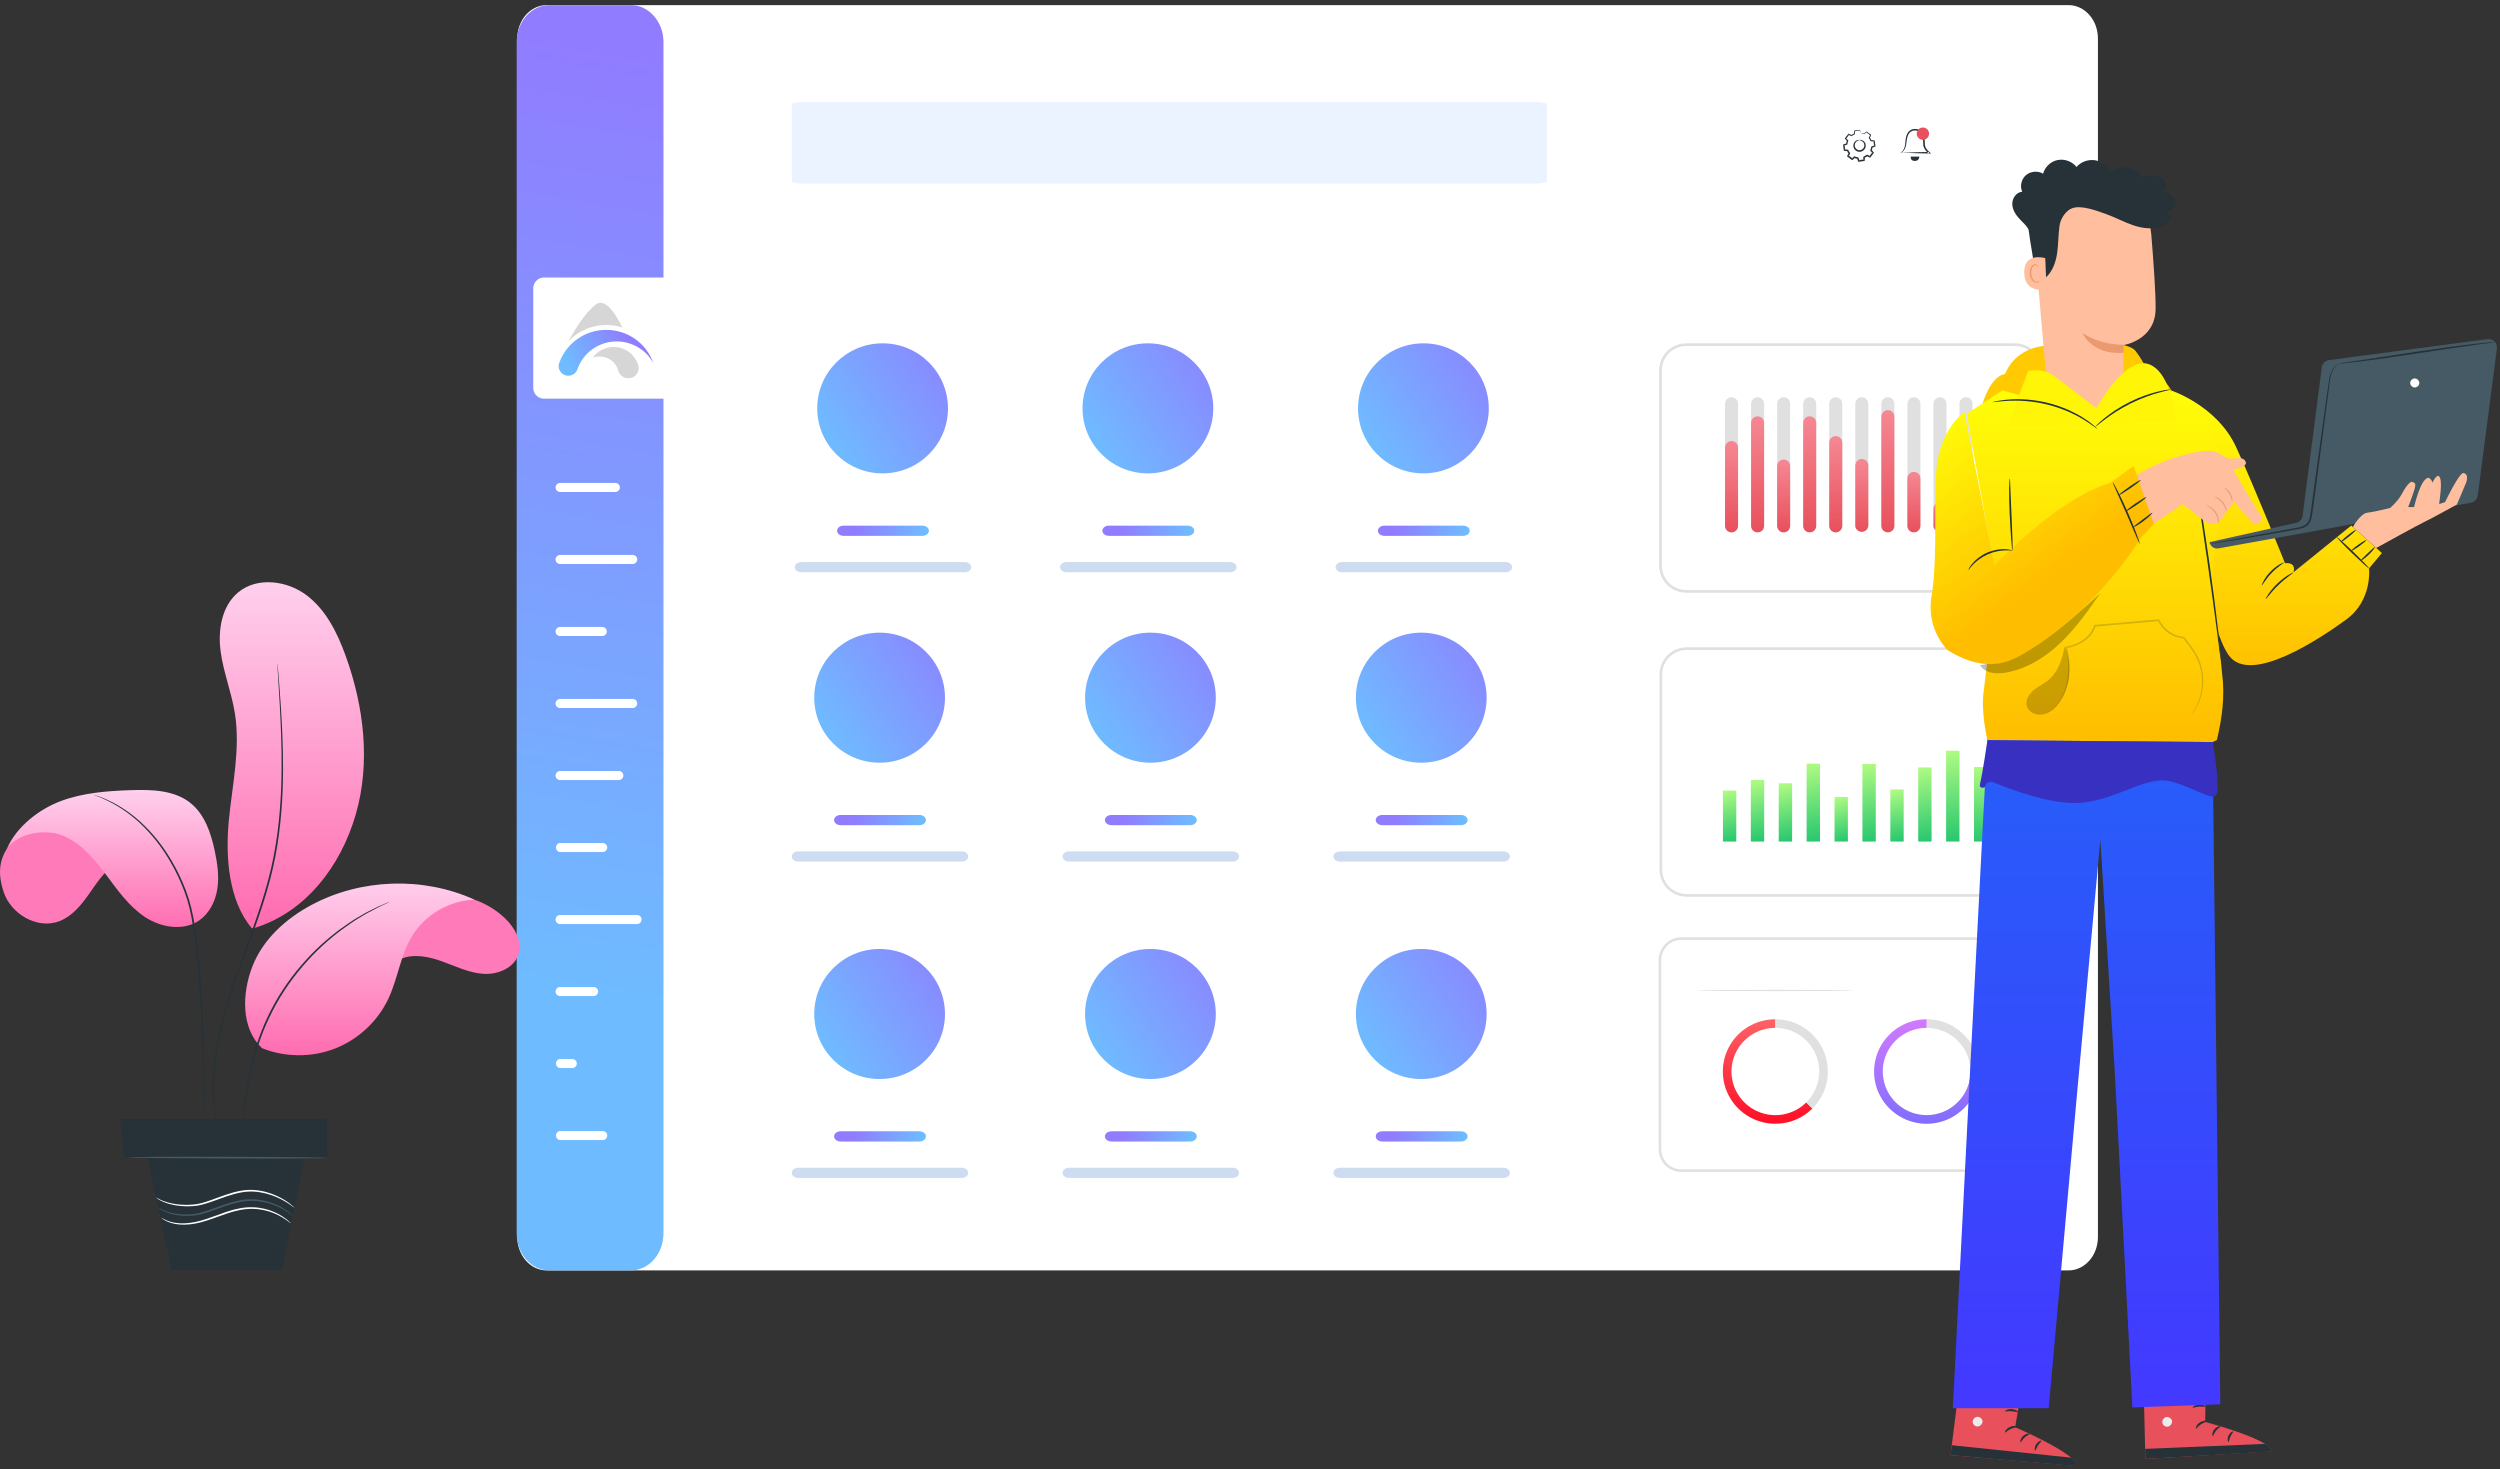 <?xml version="1.0" encoding="UTF-8"?>
<svg width="245px" height="144px" viewBox="0 0 245 144" version="1.1" xmlns="http://www.w3.org/2000/svg" xmlns:xlink="http://www.w3.org/1999/xlink">
    <rect x="0" y="0" width="245" height="144" fill="#333333" stroke="none"/>
    <!-- Generator: Sketch 61 (89581) - https://sketch.com -->
    <title>Group 50</title>
    <desc>Created with Sketch.</desc>
    <defs>
        <linearGradient x1="119.513%" y1="3.511%" x2="6.826%" y2="78.885%" id="linearGradient-1">
            <stop stop-color="#907CFF" offset="0.046%"></stop>
            <stop stop-color="#6EBCFF" offset="100%"></stop>
        </linearGradient>
        <linearGradient x1="50.857%" y1="3.048%" x2="49.468%" y2="79.16%" id="linearGradient-2">
            <stop stop-color="#6EBCFF" offset="0%"></stop>
            <stop stop-color="#907CFF" offset="99.954%"></stop>
        </linearGradient>
        <linearGradient x1="50.936%" y1="3.013%" x2="49.419%" y2="79.195%" id="linearGradient-3">
            <stop stop-color="#907CFF" offset="0.046%"></stop>
            <stop stop-color="#6EBCFF" offset="100%"></stop>
        </linearGradient>
        <linearGradient x1="81.763%" y1="43.134%" x2="6.891%" y2="63.482%" id="linearGradient-4">
            <stop stop-color="#907CFF" offset="0%"></stop>
            <stop stop-color="#6EBCFF" offset="100%"></stop>
        </linearGradient>
        <linearGradient x1="45.497%" y1="0%" x2="54.503%" y2="100%" id="linearGradient-5">
            <stop stop-color="#AEFB81" offset="0%"></stop>
            <stop stop-color="#28C76F" offset="100%"></stop>
        </linearGradient>
        <linearGradient x1="46.564%" y1="0%" x2="53.436%" y2="100%" id="linearGradient-6">
            <stop stop-color="#AEFB81" offset="0%"></stop>
            <stop stop-color="#28C76F" offset="100%"></stop>
        </linearGradient>
        <linearGradient x1="47.647%" y1="0%" x2="52.353%" y2="100%" id="linearGradient-7">
            <stop stop-color="#AEFB81" offset="0%"></stop>
            <stop stop-color="#28C76F" offset="100%"></stop>
        </linearGradient>
        <linearGradient x1="47.366%" y1="0%" x2="52.634%" y2="100%" id="linearGradient-8">
            <stop stop-color="#AEFB81" offset="0%"></stop>
            <stop stop-color="#28C76F" offset="100%"></stop>
        </linearGradient>
        <linearGradient x1="48.53%" y1="0%" x2="51.47%" y2="100%" id="linearGradient-9">
            <stop stop-color="#AEFB81" offset="0%"></stop>
            <stop stop-color="#28C76F" offset="100%"></stop>
        </linearGradient>
        <linearGradient x1="48.515%" y1="0%" x2="51.485%" y2="100%" id="linearGradient-10">
            <stop stop-color="#AEFB81" offset="0%"></stop>
            <stop stop-color="#28C76F" offset="100%"></stop>
        </linearGradient>
        <linearGradient x1="46.708%" y1="0%" x2="53.292%" y2="100%" id="linearGradient-11">
            <stop stop-color="#AEFB81" offset="0%"></stop>
            <stop stop-color="#28C76F" offset="100%"></stop>
        </linearGradient>
        <linearGradient x1="48.375%" y1="0%" x2="51.625%" y2="100%" id="linearGradient-12">
            <stop stop-color="#AEFB81" offset="0%"></stop>
            <stop stop-color="#28C76F" offset="100%"></stop>
        </linearGradient>
        <linearGradient x1="48.918%" y1="0%" x2="51.082%" y2="100%" id="linearGradient-13">
            <stop stop-color="#AEFB81" offset="0%"></stop>
            <stop stop-color="#28C76F" offset="100%"></stop>
        </linearGradient>
        <linearGradient x1="48.392%" y1="0%" x2="51.608%" y2="100%" id="linearGradient-14">
            <stop stop-color="#AEFB81" offset="0%"></stop>
            <stop stop-color="#28C76F" offset="100%"></stop>
        </linearGradient>
        <linearGradient x1="50%" y1="0%" x2="50%" y2="100%" id="linearGradient-15">
            <stop stop-color="#F58894" offset="0%"></stop>
            <stop stop-color="#E8505B" offset="100%"></stop>
        </linearGradient>
        <linearGradient x1="50%" y1="0%" x2="50%" y2="100%" id="linearGradient-16">
            <stop stop-color="#F58894" offset="0%"></stop>
            <stop stop-color="#E8505B" offset="100%"></stop>
        </linearGradient>
        <linearGradient x1="50%" y1="0%" x2="50%" y2="100%" id="linearGradient-17">
            <stop stop-color="#F58894" offset="0%"></stop>
            <stop stop-color="#E8505B" offset="100%"></stop>
        </linearGradient>
        <linearGradient x1="50%" y1="0%" x2="50%" y2="100%" id="linearGradient-18">
            <stop stop-color="#F58894" offset="0%"></stop>
            <stop stop-color="#E8505B" offset="100%"></stop>
        </linearGradient>
        <linearGradient x1="50%" y1="0%" x2="50%" y2="100%" id="linearGradient-19">
            <stop stop-color="#F58894" offset="0%"></stop>
            <stop stop-color="#E8505B" offset="100%"></stop>
        </linearGradient>
        <linearGradient x1="50%" y1="0%" x2="50%" y2="100%" id="linearGradient-20">
            <stop stop-color="#F58894" offset="0%"></stop>
            <stop stop-color="#E8505B" offset="100%"></stop>
        </linearGradient>
        <linearGradient x1="50%" y1="0%" x2="50%" y2="100%" id="linearGradient-21">
            <stop stop-color="#F58894" offset="0%"></stop>
            <stop stop-color="#E8505B" offset="100%"></stop>
        </linearGradient>
        <linearGradient x1="50%" y1="0%" x2="50%" y2="100%" id="linearGradient-22">
            <stop stop-color="#F58894" offset="0%"></stop>
            <stop stop-color="#E8505B" offset="100%"></stop>
        </linearGradient>
        <linearGradient x1="50%" y1="0%" x2="50%" y2="100%" id="linearGradient-23">
            <stop stop-color="#FF6167" offset="0%"></stop>
            <stop stop-color="#FF0E27" offset="100%"></stop>
        </linearGradient>
        <linearGradient x1="50%" y1="0%" x2="50%" y2="100%" id="linearGradient-24">
            <stop stop-color="#D17AFF" offset="0%"></stop>
            <stop stop-color="#816DFF" offset="100%"></stop>
        </linearGradient>
        <linearGradient x1="50%" y1="0%" x2="50%" y2="100%" id="linearGradient-25">
            <stop stop-color="#FFFE08" offset="0%"></stop>
            <stop stop-color="#FFBD00" offset="100%"></stop>
        </linearGradient>
        <linearGradient x1="50%" y1="0%" x2="50%" y2="100%" id="linearGradient-26">
            <stop stop-color="#265FF9" offset="0%"></stop>
            <stop stop-color="#4339FF" offset="100%"></stop>
        </linearGradient>
        <linearGradient x1="50%" y1="0%" x2="50%" y2="100%" id="linearGradient-27">
            <stop stop-color="#FFFE08" offset="0%"></stop>
            <stop stop-color="#FFBD00" offset="100%"></stop>
        </linearGradient>
        <linearGradient x1="7.311%" y1="0%" x2="50%" y2="66.213%" id="linearGradient-28">
            <stop stop-color="#FFFE08" offset="0%"></stop>
            <stop stop-color="#FFBD00" offset="100%"></stop>
        </linearGradient>
        <linearGradient x1="50%" y1="0%" x2="50%" y2="100%" id="linearGradient-29">
            <stop stop-color="#FFD1EE" offset="0%"></stop>
            <stop stop-color="#FF6BAF" offset="100%"></stop>
        </linearGradient>
        <linearGradient x1="50%" y1="0%" x2="50%" y2="100%" id="linearGradient-30">
            <stop stop-color="#FFD1EE" offset="0%"></stop>
            <stop stop-color="#FF6BAF" offset="100%"></stop>
        </linearGradient>
        <linearGradient x1="50%" y1="0%" x2="50%" y2="100%" id="linearGradient-31">
            <stop stop-color="#FFD1EE" offset="0%"></stop>
            <stop stop-color="#FF6BAF" offset="100%"></stop>
        </linearGradient>
    </defs>
    <g id="Page-1" stroke="none" stroke-width="1" fill="none" fill-rule="evenodd">
        <g id="FastSpring-Landing-Page" transform="translate(-818, -1758)">
            <g id="Group-13" transform="translate(390, 1317)">
                <g id="Group-50" transform="translate(428, 440)">
                    <g id="Group-233" transform="translate(50.6, 0.646)">
                        <path d="M152.115,124.855 L2.978,124.855 C1.386,124.855 0.096,123.39 0.096,121.585 L0.096,4.125 C0.096,2.319 1.386,0.855 2.978,0.855 L152.115,0.855 C153.706,0.855 154.997,2.319 154.997,4.125 L154.997,121.585 C154.997,123.39 153.706,124.855 152.115,124.855" id="Fill-59" fill="#FFFFFF"></path>
                        <path d="M99.62,18.354 L28.374,18.354 C27.613,18.354 26.997,18.259 26.997,18.143 L26.997,10.565 C26.997,10.448 27.613,10.354 28.374,10.354 L99.62,10.354 C100.38,10.354 100.997,10.448 100.997,10.565 L100.997,18.143 C100.997,18.259 100.38,18.354 99.62,18.354" id="Fill-59-Copy" fill="#EAF3FF"></path>
                        <g id="Group-2" transform="translate(27, 34)">
                            <path d="M8.895,12.745 L8.895,12.745 C5.357,12.745 2.488,9.892 2.488,6.373 C2.488,2.853 5.357,0 8.895,0 C12.433,0 15.301,2.853 15.301,6.373 C15.301,9.892 12.433,12.745 8.895,12.745" id="Fill-120" fill="url(#linearGradient-1)"></path>
                            <path d="M8.933,22.867 L8.933,22.867 C8.657,22.867 8.433,22.581 8.433,22.229 L8.433,14.504 C8.433,14.152 8.657,13.866 8.933,13.866 C9.209,13.866 9.433,14.152 9.433,14.504 L9.433,22.229 C9.433,22.581 9.209,22.867 8.933,22.867" id="Fill-158" fill="url(#linearGradient-2)" transform="translate(8.933, 18.367) rotate(-270) translate(-8.933, -18.367) "></path>
                            <path d="M8.433,29.946 L8.433,13.928 C8.433,13.575 8.657,13.289 8.933,13.289 C9.209,13.289 9.433,13.575 9.433,13.928 L9.433,29.946 C9.433,30.299 9.209,30.585 8.933,30.585 C8.657,30.585 8.433,30.299 8.433,29.946 Z" id="Fill-158-Copy" fill="#CEDCF1" transform="translate(8.933, 21.937) rotate(-270) translate(-8.933, -21.937) "></path>
                        </g>
                        <g id="Group-2-Copy-3" transform="translate(26.707, 62.354)">
                            <path d="M8.895,12.745 L8.895,12.745 C5.357,12.745 2.488,9.892 2.488,6.373 C2.488,2.853 5.357,0 8.895,0 C12.433,0 15.301,2.853 15.301,6.373 C15.301,9.892 12.433,12.745 8.895,12.745" id="Fill-120" fill="url(#linearGradient-1)"></path>
                            <path d="M8.933,22.867 L8.933,22.867 C8.657,22.867 8.433,22.581 8.433,22.229 L8.433,14.504 C8.433,14.152 8.657,13.866 8.933,13.866 C9.209,13.866 9.433,14.152 9.433,14.504 L9.433,22.229 C9.433,22.581 9.209,22.867 8.933,22.867" id="Fill-158" fill="url(#linearGradient-2)" transform="translate(8.933, 18.367) rotate(-270) translate(-8.933, -18.367) "></path>
                            <path d="M8.433,29.946 L8.433,13.928 C8.433,13.575 8.657,13.289 8.933,13.289 C9.209,13.289 9.433,13.575 9.433,13.928 L9.433,29.946 C9.433,30.299 9.209,30.585 8.933,30.585 C8.657,30.585 8.433,30.299 8.433,29.946 Z" id="Fill-158-Copy" fill="#CEDCF1" transform="translate(8.933, 21.937) rotate(-270) translate(-8.933, -21.937) "></path>
                        </g>
                        <g id="Group-2-Copy-6" transform="translate(26.707, 93.354)">
                            <path d="M8.895,12.745 L8.895,12.745 C5.357,12.745 2.488,9.892 2.488,6.373 C2.488,2.853 5.357,0 8.895,0 C12.433,0 15.301,2.853 15.301,6.373 C15.301,9.892 12.433,12.745 8.895,12.745" id="Fill-120" fill="url(#linearGradient-1)"></path>
                            <path d="M8.933,22.867 L8.933,22.867 C8.657,22.867 8.433,22.581 8.433,22.229 L8.433,14.504 C8.433,14.152 8.657,13.866 8.933,13.866 C9.209,13.866 9.433,14.152 9.433,14.504 L9.433,22.229 C9.433,22.581 9.209,22.867 8.933,22.867" id="Fill-158" fill="url(#linearGradient-2)" transform="translate(8.933, 18.367) rotate(-270) translate(-8.933, -18.367) "></path>
                            <path d="M8.433,29.946 L8.433,13.928 C8.433,13.575 8.657,13.289 8.933,13.289 C9.209,13.289 9.433,13.575 9.433,13.928 L9.433,29.946 C9.433,30.299 9.209,30.585 8.933,30.585 C8.657,30.585 8.433,30.299 8.433,29.946 Z" id="Fill-158-Copy" fill="#CEDCF1" transform="translate(8.933, 21.937) rotate(-270) translate(-8.933, -21.937) "></path>
                        </g>
                        <g id="Group-2-Copy" transform="translate(53, 34)">
                            <path d="M8.895,12.745 L8.895,12.745 C5.357,12.745 2.488,9.892 2.488,6.373 C2.488,2.853 5.357,0 8.895,0 C12.433,0 15.301,2.853 15.301,6.373 C15.301,9.892 12.433,12.745 8.895,12.745" id="Fill-120" fill="url(#linearGradient-1)"></path>
                            <path d="M8.933,22.867 L8.933,22.867 C8.657,22.867 8.433,22.581 8.433,22.229 L8.433,14.504 C8.433,14.152 8.657,13.866 8.933,13.866 C9.209,13.866 9.433,14.152 9.433,14.504 L9.433,22.229 C9.433,22.581 9.209,22.867 8.933,22.867" id="Fill-158" fill="url(#linearGradient-2)" transform="translate(8.933, 18.367) rotate(-270) translate(-8.933, -18.367) "></path>
                            <path d="M8.433,29.946 L8.433,13.928 C8.433,13.575 8.657,13.289 8.933,13.289 C9.209,13.289 9.433,13.575 9.433,13.928 L9.433,29.946 C9.433,30.299 9.209,30.585 8.933,30.585 C8.657,30.585 8.433,30.299 8.433,29.946 Z" id="Fill-158-Copy" fill="#CEDCF1" transform="translate(8.933, 21.937) rotate(-270) translate(-8.933, -21.937) "></path>
                        </g>
                        <g id="Group-2-Copy-4" transform="translate(53.248, 62.354)">
                            <path d="M8.895,12.745 L8.895,12.745 C5.357,12.745 2.488,9.892 2.488,6.373 C2.488,2.853 5.357,0 8.895,0 C12.433,0 15.301,2.853 15.301,6.373 C15.301,9.892 12.433,12.745 8.895,12.745" id="Fill-120" fill="url(#linearGradient-1)"></path>
                            <path d="M8.933,22.867 L8.933,22.867 C8.657,22.867 8.433,22.581 8.433,22.229 L8.433,14.504 C8.433,14.152 8.657,13.866 8.933,13.866 C9.209,13.866 9.433,14.152 9.433,14.504 L9.433,22.229 C9.433,22.581 9.209,22.867 8.933,22.867" id="Fill-158" fill="url(#linearGradient-2)" transform="translate(8.933, 18.367) rotate(-270) translate(-8.933, -18.367) "></path>
                            <path d="M8.433,29.946 L8.433,13.928 C8.433,13.575 8.657,13.289 8.933,13.289 C9.209,13.289 9.433,13.575 9.433,13.928 L9.433,29.946 C9.433,30.299 9.209,30.585 8.933,30.585 C8.657,30.585 8.433,30.299 8.433,29.946 Z" id="Fill-158-Copy" fill="#CEDCF1" transform="translate(8.933, 21.937) rotate(-270) translate(-8.933, -21.937) "></path>
                        </g>
                        <g id="Group-2-Copy-7" transform="translate(53.248, 93.354)">
                            <path d="M8.895,12.745 L8.895,12.745 C5.357,12.745 2.488,9.892 2.488,6.373 C2.488,2.853 5.357,0 8.895,0 C12.433,0 15.301,2.853 15.301,6.373 C15.301,9.892 12.433,12.745 8.895,12.745" id="Fill-120" fill="url(#linearGradient-1)"></path>
                            <path d="M8.933,22.867 L8.933,22.867 C8.657,22.867 8.433,22.581 8.433,22.229 L8.433,14.504 C8.433,14.152 8.657,13.866 8.933,13.866 C9.209,13.866 9.433,14.152 9.433,14.504 L9.433,22.229 C9.433,22.581 9.209,22.867 8.933,22.867" id="Fill-158" fill="url(#linearGradient-2)" transform="translate(8.933, 18.367) rotate(-270) translate(-8.933, -18.367) "></path>
                            <path d="M8.433,29.946 L8.433,13.928 C8.433,13.575 8.657,13.289 8.933,13.289 C9.209,13.289 9.433,13.575 9.433,13.928 L9.433,29.946 C9.433,30.299 9.209,30.585 8.933,30.585 C8.657,30.585 8.433,30.299 8.433,29.946 Z" id="Fill-158-Copy" fill="#CEDCF1" transform="translate(8.933, 21.937) rotate(-270) translate(-8.933, -21.937) "></path>
                        </g>
                        <g id="Group-2-Copy-2" transform="translate(80, 34)">
                            <path d="M8.895,12.745 L8.895,12.745 C5.357,12.745 2.488,9.892 2.488,6.373 C2.488,2.853 5.357,0 8.895,0 C12.433,0 15.301,2.853 15.301,6.373 C15.301,9.892 12.433,12.745 8.895,12.745" id="Fill-120" fill="url(#linearGradient-1)"></path>
                            <path d="M8.933,22.867 L8.933,22.867 C8.657,22.867 8.433,22.581 8.433,22.229 L8.433,14.504 C8.433,14.152 8.657,13.866 8.933,13.866 C9.209,13.866 9.433,14.152 9.433,14.504 L9.433,22.229 C9.433,22.581 9.209,22.867 8.933,22.867" id="Fill-158" fill="url(#linearGradient-2)" transform="translate(8.933, 18.367) rotate(-270) translate(-8.933, -18.367) "></path>
                            <path d="M8.433,29.946 L8.433,13.928 C8.433,13.575 8.657,13.289 8.933,13.289 C9.209,13.289 9.433,13.575 9.433,13.928 L9.433,29.946 C9.433,30.299 9.209,30.585 8.933,30.585 C8.657,30.585 8.433,30.299 8.433,29.946 Z" id="Fill-158-Copy" fill="#CEDCF1" transform="translate(8.933, 21.937) rotate(-270) translate(-8.933, -21.937) "></path>
                        </g>
                        <g id="Group-2-Copy-5" transform="translate(79.789, 62.354)">
                            <path d="M8.895,12.745 L8.895,12.745 C5.357,12.745 2.488,9.892 2.488,6.373 C2.488,2.853 5.357,0 8.895,0 C12.433,0 15.301,2.853 15.301,6.373 C15.301,9.892 12.433,12.745 8.895,12.745" id="Fill-120" fill="url(#linearGradient-1)"></path>
                            <path d="M8.933,22.867 L8.933,22.867 C8.657,22.867 8.433,22.581 8.433,22.229 L8.433,14.504 C8.433,14.152 8.657,13.866 8.933,13.866 C9.209,13.866 9.433,14.152 9.433,14.504 L9.433,22.229 C9.433,22.581 9.209,22.867 8.933,22.867" id="Fill-158" fill="url(#linearGradient-2)" transform="translate(8.933, 18.367) rotate(-270) translate(-8.933, -18.367) "></path>
                            <path d="M8.433,29.946 L8.433,13.928 C8.433,13.575 8.657,13.289 8.933,13.289 C9.209,13.289 9.433,13.575 9.433,13.928 L9.433,29.946 C9.433,30.299 9.209,30.585 8.933,30.585 C8.657,30.585 8.433,30.299 8.433,29.946 Z" id="Fill-158-Copy" fill="#CEDCF1" transform="translate(8.933, 21.937) rotate(-270) translate(-8.933, -21.937) "></path>
                        </g>
                        <g id="Group-2-Copy-8" transform="translate(79.789, 93.354)">
                            <path d="M8.895,12.745 L8.895,12.745 C5.357,12.745 2.488,9.892 2.488,6.373 C2.488,2.853 5.357,0 8.895,0 C12.433,0 15.301,2.853 15.301,6.373 C15.301,9.892 12.433,12.745 8.895,12.745" id="Fill-120" fill="url(#linearGradient-1)"></path>
                            <path d="M8.933,22.867 L8.933,22.867 C8.657,22.867 8.433,22.581 8.433,22.229 L8.433,14.504 C8.433,14.152 8.657,13.866 8.933,13.866 C9.209,13.866 9.433,14.152 9.433,14.504 L9.433,22.229 C9.433,22.581 9.209,22.867 8.933,22.867" id="Fill-158" fill="url(#linearGradient-2)" transform="translate(8.933, 18.367) rotate(-270) translate(-8.933, -18.367) "></path>
                            <path d="M8.433,29.946 L8.433,13.928 C8.433,13.575 8.657,13.289 8.933,13.289 C9.209,13.289 9.433,13.575 9.433,13.928 L9.433,29.946 C9.433,30.299 9.209,30.585 8.933,30.585 C8.657,30.585 8.433,30.299 8.433,29.946 Z" id="Fill-158-Copy" fill="#CEDCF1" transform="translate(8.933, 21.937) rotate(-270) translate(-8.933, -21.937) "></path>
                        </g>
                        <path d="M11.221,124.855 L3.234,124.855 C1.467,124.855 0.034,123.229 0.034,121.223 L0.034,4.487 C0.034,2.481 1.467,0.855 3.234,0.855 L11.221,0.855 C12.988,0.855 14.421,2.481 14.421,4.487 L14.421,121.223 C14.421,123.229 12.988,124.855 11.221,124.855" id="Fill-61" fill="url(#linearGradient-3)"></path>
                        <g id="Group-48" transform="translate(3.796, 47.531)" fill="#FFFFFF">
                            <path d="M3.2,3.744 L3.2,3.744 C2.954,3.744 2.755,3.544 2.755,3.297 L2.755,-2.11 C2.755,-2.357 2.954,-2.557 3.2,-2.557 C3.445,-2.557 3.645,-2.357 3.645,-2.11 L3.645,3.297 C3.645,3.544 3.445,3.744 3.2,3.744" id="Fill-158" transform="translate(3.2, 0.594) rotate(-270) translate(-3.2, -0.594) "></path>
                            <path d="M4.051,11.653 L4.051,11.653 C3.806,11.653 3.607,11.453 3.607,11.206 L3.607,4.096 C3.607,3.849 3.806,3.649 4.051,3.649 C4.297,3.649 4.496,3.849 4.496,4.096 L4.496,11.206 C4.496,11.453 4.297,11.653 4.051,11.653" id="Fill-162" transform="translate(4.051, 7.651) rotate(-270) translate(-4.051, -7.651) "></path>
                            <path d="M2.561,17.22 L2.561,17.22 C2.316,17.22 2.117,17.02 2.117,16.773 L2.117,12.643 C2.117,12.396 2.316,12.196 2.561,12.196 C2.807,12.196 3.006,12.396 3.006,12.643 L3.006,16.773 C3.006,17.02 2.807,17.22 2.561,17.22" id="Fill-166" transform="translate(2.561, 14.708) rotate(-270) translate(-2.561, -14.708) "></path>
                            <path d="M4.051,25.767 L4.051,25.767 C3.806,25.767 3.607,25.567 3.607,25.32 L3.607,18.21 C3.607,17.963 3.806,17.763 4.051,17.763 C4.297,17.763 4.496,17.963 4.496,18.21 L4.496,25.32 C4.496,25.567 4.297,25.767 4.051,25.767" id="Fill-170" transform="translate(4.051, 21.765) rotate(-270) translate(-4.051, -21.765) "></path>
                            <path d="M3.37,32.143 L3.37,32.143 C3.125,32.143 2.926,31.943 2.926,31.696 L2.926,25.949 C2.926,25.702 3.125,25.501 3.37,25.501 C3.616,25.501 3.815,25.702 3.815,25.949 L3.815,31.696 C3.815,31.943 3.616,32.143 3.37,32.143" id="Fill-174" transform="translate(3.37, 28.822) rotate(-270) translate(-3.37, -28.822) "></path>
                            <path d="M2.601,38.391 L2.601,38.391 C2.355,38.391 2.156,38.191 2.156,37.984 L2.156,33.854 C2.156,33.567 2.355,33.367 2.601,33.367 C2.846,33.367 3.045,33.567 3.045,33.814 L3.045,37.944 C3.045,38.191 2.846,38.391 2.601,38.391" id="Fill-178" transform="translate(2.601, 35.879) rotate(-270) translate(-2.601, -35.879) "></path>
                            <path d="M4.264,47.151 L4.264,47.151 C4.019,47.151 3.82,46.951 3.82,46.704 L3.82,39.169 C3.82,38.922 4.019,38.721 4.264,38.721 C4.51,38.721 4.709,38.922 4.709,39.169 L4.709,46.704 C4.709,46.951 4.51,47.151 4.264,47.151" id="Fill-182" transform="translate(4.264, 42.936) rotate(-270) translate(-4.264, -42.936) "></path>
                            <path d="M2.136,52.079 L2.136,52.079 C1.89,52.079 1.691,51.879 1.691,51.632 L1.691,48.354 C1.691,48.107 1.89,47.907 2.136,47.907 C2.381,47.907 2.58,48.107 2.58,48.354 L2.58,51.632 C2.58,51.879 2.381,52.079 2.136,52.079" id="Fill-186" transform="translate(2.136, 49.993) rotate(-270) translate(-2.136, -49.993) "></path>
                            <path d="M1.111,58.072 L1.111,58.072 C0.865,58.072 0.666,57.872 0.666,57.665 L0.666,56.515 C0.666,56.229 0.865,56.029 1.111,56.029 C1.356,56.029 1.555,56.229 1.555,56.476 L1.555,57.625 C1.555,57.872 1.356,58.072 1.111,58.072" id="Fill-190" transform="translate(1.111, 57.05) rotate(-270) translate(-1.111, -57.05) "></path>
                            <path d="M2.601,66.62 L2.601,66.62 C2.355,66.62 2.156,66.419 2.156,66.212 L2.156,62.082 C2.156,61.796 2.355,61.596 2.601,61.596 C2.846,61.596 3.045,61.796 3.045,62.043 L3.045,66.172 C3.045,66.419 2.846,66.62 2.601,66.62" id="Fill-194" transform="translate(2.601, 64.108) rotate(-270) translate(-2.601, -64.108) "></path>
                        </g>
                        <path d="M135.627,15.322 C135.615,15.326 135.655,15.303 135.702,15.277 C135.75,15.248 135.816,15.198 135.88,15.114 C136.016,14.947 136.114,14.655 136.124,14.263 C136.143,14.068 136.164,13.849 136.243,13.622 C136.316,13.4 136.474,13.148 136.751,13.046 C137.015,12.956 137.341,12.961 137.599,13.156 C137.849,13.357 137.95,13.672 138,13.97 C138.023,14.105 138.031,14.24 138.035,14.373 C138.036,14.512 138.036,14.614 138.08,14.725 C138.162,14.94 138.326,15.126 138.493,15.262 L138.658,15.397 L138.448,15.396 C137.599,15.393 136.867,15.36 136.378,15.342 C136.046,15.333 135.829,15.327 135.627,15.322 C135.851,15.316 136.091,15.31 136.459,15.301 C136.968,15.283 137.646,15.25 138.448,15.247 L138.403,15.381 C138.21,15.227 138.036,15.036 137.933,14.779 C137.878,14.655 137.876,14.495 137.876,14.377 C137.872,14.25 137.863,14.121 137.842,13.995 C137.796,13.714 137.7,13.437 137.501,13.278 C137.306,13.122 137.022,13.112 136.802,13.183 C136.579,13.261 136.441,13.462 136.367,13.667 C136.29,13.873 136.262,14.083 136.236,14.275 C136.214,14.465 136.194,14.65 136.135,14.801 C136.08,14.951 136.006,15.071 135.927,15.154 C135.851,15.238 135.772,15.285 135.716,15.305 C135.686,15.316 135.668,15.322 135.655,15.319 C135.64,15.318 135.629,15.321 135.627,15.322" id="Fill-63" fill="#263238"></path>
                        <path d="M137.237,13.453 C137.237,13.786 137.508,14.056 137.843,14.056 C138.177,14.056 138.448,13.786 138.448,13.453 C138.448,13.12 138.177,12.851 137.843,12.851 C137.508,12.851 137.237,13.12 137.237,13.453" id="Fill-65" fill="#E8505B"></path>
                        <path d="M136.659,15.704 L137.492,15.704 C137.492,15.704 137.504,16.14 137.038,16.126 C136.571,16.111 136.659,15.704 136.659,15.704" id="Fill-67" fill="#263238"></path>
                        <path d="M14.857,39.426 L2.715,39.426 C2.132,39.426 1.659,38.955 1.659,38.375 L1.659,28.601 C1.659,28.02 2.132,27.55 2.715,27.55 L14.857,27.55 C15.44,27.55 15.913,28.02 15.913,28.601 L15.913,38.375 C15.913,38.955 15.44,39.426 14.857,39.426" id="Fill-77" fill="#FFFFFF"></path>
                        <g id="Appsero" transform="translate(4.147, 30.025)" fill-rule="nonzero">
                            <path d="M7.848,6.391 C7.847,6.314 7.836,6.238 7.816,6.164 C7.797,6.096 7.775,6.029 7.751,5.963 C7.43,5.093 6.646,4.472 5.717,4.353 C4.789,4.233 3.87,4.634 3.334,5.394 C3.823,5.204 4.37,5.225 4.843,5.452 C5.316,5.678 5.672,6.09 5.826,6.587 C5.831,6.605 5.836,6.623 5.84,6.641 C5.845,6.659 5.85,6.677 5.856,6.694 C5.946,6.979 6.159,7.21 6.437,7.325 C6.548,7.37 6.667,7.392 6.787,7.391 L6.87,7.391 C6.991,7.392 7.11,7.369 7.222,7.324 C7.601,7.167 7.848,6.8 7.848,6.393 L7.848,6.391 Z" id="Path" fill="#D6D6D6"></path>
                            <path d="M3.684,0.146 C2.657,0.892 1.652,2.5 0.971,3.762 C1.204,3.517 1.461,3.296 1.738,3.101 C3.048,2.186 4.717,1.937 6.242,2.428 C5.872,1.649 4.694,-0.589 3.684,0.146 Z" id="Path" fill="#D6D6D6"></path>
                            <path d="M4.668,2.656 C2.627,2.655 0.801,3.912 0.092,5.805 C0.061,5.871 0.037,5.94 0.022,6.011 C0.008,6.077 0,6.145 0,6.212 C0,6.652 0.309,7.032 0.742,7.128 C1.175,7.223 1.618,7.009 1.807,6.611 C1.837,6.549 1.86,6.484 1.875,6.416 C2.432,4.928 3.822,3.902 5.422,3.798 C7.023,3.694 8.537,4.53 9.287,5.933 C8.616,3.974 6.758,2.656 4.668,2.656 Z" id="Path" fill="url(#linearGradient-4)"></path>
                        </g>
                        <path d="M131.617,14.078 C131.617,14.068 131.665,14.051 131.756,14.06 C131.845,14.07 131.983,14.114 132.097,14.241 C132.211,14.363 132.287,14.582 132.218,14.805 C132.155,15.024 131.928,15.225 131.655,15.231 C131.38,15.242 131.142,15.058 131.065,14.841 C130.981,14.623 131.044,14.401 131.149,14.271 C131.255,14.137 131.389,14.084 131.477,14.069 C131.568,14.055 131.617,14.069 131.617,14.078 C131.628,14.106 131.402,14.099 131.241,14.336 C131.167,14.45 131.131,14.624 131.202,14.787 C131.266,14.948 131.448,15.081 131.649,15.073 C131.853,15.067 132.022,14.924 132.078,14.759 C132.136,14.592 132.093,14.42 132.01,14.312 C131.833,14.086 131.609,14.105 131.617,14.078" id="Fill-91" fill="#263238"></path>
                        <path d="M131.767,13.393 C131.762,13.4 131.718,13.309 131.636,13.119 L131.664,13.135 C131.523,13.158 131.358,13.185 131.167,13.217 L131.202,13.181 C131.195,13.274 131.189,13.375 131.181,13.483 L131.179,13.51 L131.152,13.522 C131.062,13.561 130.97,13.615 130.883,13.684 L130.859,13.703 L130.829,13.691 C130.741,13.652 130.648,13.611 130.55,13.569 L130.619,13.552 C130.524,13.679 130.424,13.814 130.319,13.954 L130.317,13.876 C130.379,13.948 130.447,14.026 130.515,14.106 L130.541,14.136 L130.526,14.173 C130.489,14.262 130.461,14.365 130.449,14.472 L130.445,14.513 L130.405,14.528 C130.316,14.562 130.219,14.599 130.121,14.636 L130.166,14.56 C130.188,14.716 130.213,14.884 130.237,15.056 L130.17,14.993 C130.265,15 130.368,15.009 130.473,15.017 L130.518,15.021 L130.537,15.064 C130.574,15.152 130.627,15.244 130.693,15.328 L130.722,15.364 L130.702,15.407 C130.663,15.493 130.62,15.587 130.577,15.683 L130.553,15.588 C130.68,15.684 130.816,15.787 130.954,15.891 L130.855,15.893 C130.929,15.832 131.009,15.765 131.088,15.699 L131.125,15.668 L131.17,15.686 C131.261,15.723 131.362,15.751 131.467,15.764 L131.467,15.764 L131.532,15.815 L131.532,15.815 L131.532,15.816 L131.533,15.817 L131.533,15.819 L131.535,15.824 L131.539,15.833 L131.545,15.85 L131.559,15.886 L131.585,15.957 L131.638,16.099 L131.553,16.047 C131.722,16.025 131.888,16.003 132.052,15.981 L131.984,16.052 C131.993,15.95 132.002,15.85 132.011,15.751 L132.015,15.703 L132.059,15.685 C132.155,15.646 132.245,15.594 132.326,15.532 L132.363,15.504 L132.405,15.523 C132.498,15.566 132.59,15.608 132.682,15.649 L132.589,15.672 C132.694,15.537 132.797,15.405 132.896,15.276 L132.899,15.367 C132.833,15.288 132.768,15.21 132.704,15.134 L132.677,15.1 L132.693,15.061 C132.734,14.964 132.761,14.863 132.775,14.763 L132.78,14.722 L132.819,14.708 C132.917,14.672 133.012,14.638 133.105,14.604 L133.062,14.675 C133.041,14.501 133.02,14.336 133,14.178 L133.055,14.23 C132.949,14.22 132.849,14.21 132.753,14.2 L132.717,14.196 L132.704,14.165 C132.663,14.062 132.61,13.972 132.551,13.893 L132.531,13.867 L132.545,13.839 C132.591,13.741 132.634,13.652 132.675,13.566 L132.69,13.623 C132.542,13.505 132.412,13.402 132.296,13.311 L132.341,13.309 C132.25,13.38 132.172,13.441 132.101,13.496 L132.088,13.506 L132.074,13.5 C131.875,13.413 131.764,13.405 131.767,13.393 C131.771,13.39 131.793,13.386 131.85,13.393 C131.905,13.399 131.988,13.414 132.094,13.453 L132.068,13.457 C132.135,13.397 132.209,13.331 132.295,13.255 L132.315,13.236 L132.34,13.254 C132.46,13.34 132.593,13.437 132.747,13.548 L132.777,13.57 L132.761,13.605 C132.723,13.692 132.684,13.783 132.64,13.883 L132.633,13.829 C132.701,13.913 132.762,14.009 132.811,14.121 L132.763,14.087 C132.86,14.094 132.96,14.101 133.066,14.109 L133.114,14.113 L133.121,14.161 C133.144,14.319 133.169,14.484 133.194,14.657 L133.202,14.709 L133.152,14.728 C133.059,14.763 132.965,14.799 132.867,14.837 L132.912,14.781 C132.899,14.892 132.87,15.006 132.826,15.115 L132.814,15.042 C132.879,15.118 132.945,15.195 133.011,15.273 L133.049,15.317 L133.013,15.364 C132.915,15.495 132.814,15.628 132.711,15.764 L132.674,15.812 L132.618,15.787 C132.527,15.746 132.435,15.705 132.341,15.663 L132.421,15.654 C132.33,15.724 132.229,15.784 132.119,15.829 L132.167,15.764 C132.159,15.864 132.15,15.964 132.141,16.066 L132.136,16.128 L132.073,16.137 C131.91,16.159 131.743,16.182 131.575,16.205 L131.511,16.213 L131.489,16.154 L131.436,16.013 L131.409,15.942 L131.396,15.906 L131.389,15.888 L131.386,15.879 L131.384,15.875 L131.383,15.872 L131.383,15.871 L131.382,15.871 L131.382,15.87 L131.447,15.922 L131.447,15.922 C131.328,15.907 131.212,15.875 131.109,15.833 L131.191,15.82 C131.11,15.887 131.031,15.953 130.957,16.014 L130.909,16.055 L130.858,16.017 C130.721,15.912 130.585,15.809 130.458,15.712 L130.408,15.674 L130.434,15.618 C130.478,15.523 130.522,15.429 130.562,15.343 L130.571,15.422 C130.497,15.327 130.438,15.222 130.396,15.122 L130.46,15.168 C130.355,15.158 130.251,15.148 130.157,15.14 L130.097,15.134 L130.09,15.076 C130.067,14.904 130.046,14.736 130.025,14.579 L130.018,14.523 L130.071,14.503 C130.17,14.467 130.268,14.432 130.357,14.4 L130.312,14.455 C130.328,14.336 130.362,14.221 130.404,14.123 L130.414,14.19 C130.347,14.109 130.281,14.029 130.221,13.956 L130.188,13.917 L130.219,13.878 C130.327,13.74 130.431,13.608 130.529,13.483 L130.557,13.447 L130.598,13.466 C130.694,13.511 130.786,13.555 130.873,13.595 L130.819,13.602 C130.916,13.529 131.017,13.475 131.117,13.435 L131.088,13.474 C131.1,13.367 131.111,13.266 131.121,13.173 L131.124,13.14 L131.156,13.137 C131.349,13.117 131.515,13.099 131.657,13.085 L131.678,13.082 L131.684,13.101 C131.743,13.281 131.772,13.386 131.767,13.393" id="Fill-92" fill="#263238"></path>
                        <polygon id="Fill-144" fill="url(#linearGradient-5)" points="129.183 82.824 130.492 82.824 130.492 78.461 129.183 78.461"></polygon>
                        <polygon id="Fill-145" fill="url(#linearGradient-6)" points="118.247 82.824 119.556 82.824 119.556 77.829 118.247 77.829"></polygon>
                        <polygon id="Fill-146" fill="url(#linearGradient-7)" points="120.981 82.824 122.29 82.824 122.29 76.788 120.981 76.788"></polygon>
                        <polygon id="Fill-147" fill="url(#linearGradient-8)" points="123.715 82.824 125.025 82.824 125.025 77.12 123.715 77.12"></polygon>
                        <polygon id="Fill-148" fill="url(#linearGradient-9)" points="126.449 82.824 127.758 82.824 127.758 75.19 126.449 75.19"></polygon>
                        <polygon id="Fill-149" fill="url(#linearGradient-10)" points="131.917 82.824 133.226 82.824 133.226 75.227 131.917 75.227"></polygon>
                        <polygon id="Fill-150" fill="url(#linearGradient-11)" points="134.651 82.824 135.96 82.824 135.96 77.722 134.651 77.722"></polygon>
                        <polygon id="Fill-151" fill="url(#linearGradient-12)" points="137.385 82.824 138.694 82.824 138.694 75.562 137.385 75.562"></polygon>
                        <polygon id="Fill-152" fill="url(#linearGradient-13)" points="140.119 82.824 141.428 82.824 141.428 73.926 140.119 73.926"></polygon>
                        <polygon id="Fill-153" fill="url(#linearGradient-14)" points="142.853 82.824 144.162 82.824 144.162 75.524 142.853 75.524"></polygon>
                        <path d="M114.695,64.054 C113.374,64.054 112.298,65.123 112.298,66.438 L112.298,85.589 C112.298,86.903 113.374,87.972 114.695,87.972 L146.898,87.972 C148.219,87.972 149.294,86.903 149.294,85.589 L149.294,66.438 C149.294,65.123 148.219,64.054 146.898,64.054 L114.695,64.054 Z M146.898,88.233 L114.695,88.233 C113.229,88.233 112.036,87.046 112.036,85.589 L112.036,66.438 C112.036,64.979 113.229,63.793 114.695,63.793 L146.898,63.793 C148.364,63.793 149.557,64.979 149.557,66.438 L149.557,85.589 C149.557,87.046 148.364,88.233 146.898,88.233 L146.898,88.233 Z" id="Fill-154" fill="#E0E0E0"></path>
                        <path d="M114.659,34.261 C113.338,34.261 112.263,35.33 112.263,36.645 L112.263,55.796 C112.263,57.11 113.338,58.179 114.659,58.179 L146.863,58.179 C148.184,58.179 149.259,57.11 149.259,55.796 L149.259,36.645 C149.259,35.33 148.184,34.261 146.863,34.261 L114.659,34.261 Z M146.863,58.44 L114.659,58.44 C113.193,58.44 112,57.253 112,55.796 L112,36.645 C112,35.186 113.193,34 114.659,34 L146.863,34 C148.329,34 149.521,35.186 149.521,36.645 L149.521,55.796 C149.521,57.253 148.329,58.44 146.863,58.44 L146.863,58.44 Z" id="Fill-156" fill="#E0E0E0"></path>
                        <path d="M119.091,52.472 L119.091,52.472 C118.739,52.472 118.453,52.187 118.453,51.837 L118.453,39.919 C118.453,39.568 118.739,39.284 119.091,39.284 C119.444,39.284 119.73,39.568 119.73,39.919 L119.73,51.837 C119.73,52.187 119.444,52.472 119.091,52.472" id="Fill-157" fill="#E0E0E0"></path>
                        <path d="M119.091,52.528 L119.091,52.528 C118.739,52.528 118.453,52.243 118.453,51.893 L118.453,44.21 C118.453,43.859 118.739,43.574 119.091,43.574 C119.444,43.574 119.73,43.859 119.73,44.21 L119.73,51.893 C119.73,52.243 119.444,52.528 119.091,52.528" id="Fill-158" fill="url(#linearGradient-15)"></path>
                        <path d="M121.644,52.472 L121.644,52.472 C121.292,52.472 121.006,52.187 121.006,51.837 L121.006,39.919 C121.006,39.568 121.292,39.284 121.644,39.284 C121.997,39.284 122.283,39.568 122.283,39.919 L122.283,51.837 C122.283,52.187 121.997,52.472 121.644,52.472" id="Fill-161" fill="#E0E0E0"></path>
                        <path d="M121.644,52.528 L121.644,52.528 C121.292,52.528 121.006,52.243 121.006,51.893 L121.006,41.79 C121.006,41.439 121.292,41.154 121.644,41.154 C121.997,41.154 122.283,41.439 122.283,41.79 L122.283,51.893 C122.283,52.243 121.997,52.528 121.644,52.528" id="Fill-162" fill="url(#linearGradient-16)"></path>
                        <path d="M124.197,52.472 L124.197,52.472 C123.845,52.472 123.559,52.187 123.559,51.837 L123.559,39.919 C123.559,39.568 123.845,39.284 124.197,39.284 C124.55,39.284 124.836,39.568 124.836,39.919 L124.836,51.837 C124.836,52.187 124.55,52.472 124.197,52.472" id="Fill-165" fill="#E0E0E0"></path>
                        <path d="M124.197,52.528 L124.197,52.528 C123.845,52.528 123.559,52.243 123.559,51.893 L123.559,46.025 C123.559,45.674 123.845,45.389 124.197,45.389 C124.55,45.389 124.836,45.674 124.836,46.025 L124.836,51.893 C124.836,52.243 124.55,52.528 124.197,52.528" id="Fill-166" fill="url(#linearGradient-17)"></path>
                        <path d="M126.75,52.472 L126.75,52.472 C126.398,52.472 126.112,52.187 126.112,51.837 L126.112,39.919 C126.112,39.568 126.398,39.284 126.75,39.284 C127.103,39.284 127.389,39.568 127.389,39.919 L127.389,51.837 C127.389,52.187 127.103,52.472 126.75,52.472" id="Fill-169" fill="#E0E0E0"></path>
                        <path d="M126.75,52.528 L126.75,52.528 C126.398,52.528 126.112,52.243 126.112,51.893 L126.112,41.79 C126.112,41.439 126.398,41.154 126.75,41.154 C127.103,41.154 127.389,41.439 127.389,41.79 L127.389,51.893 C127.389,52.243 127.103,52.528 126.75,52.528" id="Fill-170" fill="url(#linearGradient-18)"></path>
                        <path d="M129.303,52.472 L129.303,52.472 C128.951,52.472 128.665,52.187 128.665,51.837 L128.665,39.919 C128.665,39.568 128.951,39.284 129.303,39.284 C129.656,39.284 129.942,39.568 129.942,39.919 L129.942,51.837 C129.942,52.187 129.656,52.472 129.303,52.472" id="Fill-173" fill="#E0E0E0"></path>
                        <path d="M129.303,52.528 L129.303,52.528 C128.951,52.528 128.665,52.243 128.665,51.893 L128.665,43.726 C128.665,43.375 128.951,43.09 129.303,43.09 C129.656,43.09 129.942,43.375 129.942,43.726 L129.942,51.893 C129.942,52.243 129.656,52.528 129.303,52.528" id="Fill-174" fill="url(#linearGradient-19)"></path>
                        <path d="M131.856,52.472 L131.856,52.472 C131.504,52.472 131.217,52.187 131.217,51.837 L131.217,39.919 C131.217,39.568 131.504,39.284 131.856,39.284 C132.209,39.284 132.495,39.568 132.495,39.919 L132.495,51.837 C132.495,52.187 132.209,52.472 131.856,52.472" id="Fill-177" fill="#E0E0E0"></path>
                        <path d="M131.856,52.472 L131.856,52.472 C131.504,52.472 131.217,52.187 131.217,51.893 L131.217,46.025 C131.217,45.617 131.504,45.333 131.856,45.333 C132.209,45.333 132.495,45.617 132.495,45.969 L132.495,51.837 C132.495,52.187 132.209,52.472 131.856,52.472" id="Fill-178" fill="url(#linearGradient-17)"></path>
                        <path d="M134.409,52.472 L134.409,52.472 C134.056,52.472 133.77,52.187 133.77,51.837 L133.77,39.919 C133.77,39.568 134.056,39.284 134.409,39.284 C134.761,39.284 135.048,39.568 135.048,39.919 L135.048,51.837 C135.048,52.187 134.761,52.472 134.409,52.472" id="Fill-181" fill="#E0E0E0"></path>
                        <path d="M134.409,52.528 L134.409,52.528 C134.056,52.528 133.77,52.243 133.77,51.893 L133.77,41.185 C133.77,40.834 134.056,40.55 134.409,40.55 C134.761,40.55 135.048,40.834 135.048,41.185 L135.048,51.893 C135.048,52.243 134.761,52.528 134.409,52.528" id="Fill-182" fill="url(#linearGradient-20)"></path>
                        <path d="M136.962,52.472 L136.962,52.472 C136.609,52.472 136.323,52.187 136.323,51.837 L136.323,39.919 C136.323,39.568 136.609,39.284 136.962,39.284 C137.314,39.284 137.601,39.568 137.601,39.919 L137.601,51.837 C137.601,52.187 137.314,52.472 136.962,52.472" id="Fill-185" fill="#E0E0E0"></path>
                        <path d="M136.962,52.528 L136.962,52.528 C136.609,52.528 136.323,52.243 136.323,51.893 L136.323,47.234 C136.323,46.884 136.609,46.599 136.962,46.599 C137.314,46.599 137.601,46.884 137.601,47.234 L137.601,51.893 C137.601,52.243 137.314,52.528 136.962,52.528" id="Fill-186" fill="url(#linearGradient-21)"></path>
                        <path d="M139.515,52.472 L139.515,52.472 C139.162,52.472 138.876,52.187 138.876,51.837 L138.876,39.919 C138.876,39.568 139.162,39.284 139.515,39.284 C139.867,39.284 140.154,39.568 140.154,39.919 L140.154,51.837 C140.154,52.187 139.867,52.472 139.515,52.472" id="Fill-189" fill="#E0E0E0"></path>
                        <path d="M139.515,52.472 L139.515,52.472 C139.162,52.472 138.876,52.187 138.876,51.893 L138.876,50.259 C138.876,49.853 139.162,49.568 139.515,49.568 C139.867,49.568 140.154,49.853 140.154,50.203 L140.154,51.837 C140.154,52.187 139.867,52.472 139.515,52.472" id="Fill-190" fill="url(#linearGradient-22)"></path>
                        <path d="M142.068,52.472 L142.068,52.472 C141.715,52.472 141.429,52.187 141.429,51.837 L141.429,39.919 C141.429,39.568 141.715,39.284 142.068,39.284 C142.42,39.284 142.706,39.568 142.706,39.919 L142.706,51.837 C142.706,52.187 142.42,52.472 142.068,52.472" id="Fill-193" fill="#E0E0E0"></path>
                        <path d="M142.068,52.472 L142.068,52.472 C141.715,52.472 141.429,52.187 141.429,51.893 L141.429,46.025 C141.429,45.617 141.715,45.333 142.068,45.333 C142.42,45.333 142.706,45.617 142.706,45.969 L142.706,51.837 C142.706,52.187 142.42,52.472 142.068,52.472" id="Fill-194" fill="#E8505B"></path>
                        <path d="M125.534,109.063 C125.211,109.248 124.864,109.393 124.498,109.49 C124.143,109.587 123.769,109.637 123.385,109.637 C122.999,109.637 122.626,109.587 122.27,109.49 C121.905,109.393 121.557,109.248 121.235,109.063 C120.91,108.874 120.608,108.648 120.345,108.383 C120.079,108.121 119.851,107.821 119.662,107.498 C119.475,107.178 119.33,106.832 119.232,106.468 C119.138,106.114 119.087,105.743 119.087,105.359 C119.087,104.977 119.138,104.606 119.232,104.252 C119.33,103.889 119.475,103.543 119.662,103.223 C119.851,102.896 120.079,102.599 120.345,102.337 C120.608,102.072 120.91,101.846 121.235,101.658 C121.557,101.472 121.905,101.327 122.27,101.231 C122.626,101.134 122.999,101.083 123.385,101.083 L123.385,100.241 C122.923,100.241 122.477,100.302 122.053,100.414 C121.613,100.531 121.197,100.704 120.81,100.925 C120.422,101.151 120.061,101.424 119.744,101.739 C119.427,102.055 119.153,102.411 118.928,102.8 C118.703,103.184 118.529,103.596 118.411,104.034 C118.299,104.459 118.238,104.901 118.238,105.359 C118.238,105.82 118.299,106.262 118.411,106.684 C118.529,107.122 118.703,107.536 118.928,107.92 C119.153,108.31 119.427,108.666 119.744,108.981 C120.061,109.297 120.422,109.569 120.81,109.793 C121.197,110.017 121.613,110.189 122.053,110.307 C122.477,110.418 122.923,110.48 123.385,110.48 C123.846,110.48 124.291,110.418 124.718,110.307 C125.157,110.189 125.572,110.017 125.958,109.793 C126.344,109.571 126.7,109.302 127.014,108.989 L126.413,108.391 C126.152,108.653 125.856,108.877 125.534,109.063" id="Fill-198" fill="url(#linearGradient-23)"></path>
                        <path d="M128.357,104.034 C128.239,103.596 128.065,103.184 127.843,102.8 C127.615,102.411 127.341,102.055 127.024,101.739 C126.707,101.424 126.349,101.152 125.958,100.925 C125.572,100.704 125.157,100.531 124.718,100.414 C124.29,100.302 123.846,100.241 123.385,100.241 L123.385,101.083 C123.769,101.083 124.143,101.134 124.498,101.231 C124.864,101.327 125.211,101.472 125.534,101.658 C125.861,101.846 126.16,102.073 126.424,102.337 C126.689,102.599 126.917,102.897 127.106,103.222 C127.293,103.543 127.439,103.889 127.538,104.252 C127.633,104.606 127.684,104.977 127.684,105.359 C127.684,105.743 127.633,106.115 127.538,106.468 C127.439,106.832 127.293,107.177 127.106,107.498 C126.917,107.821 126.689,108.122 126.424,108.384 C126.421,108.386 126.416,108.391 126.413,108.391 L127.014,108.989 C127.017,108.989 127.022,108.984 127.024,108.981 C127.341,108.666 127.615,108.31 127.843,107.92 C128.065,107.536 128.239,107.122 128.357,106.684 C128.469,106.262 128.53,105.82 128.53,105.359 C128.53,104.901 128.469,104.459 128.357,104.034" id="Fill-199" fill="#E0E0E0"></path>
                        <path d="M143.355,105.362 C143.355,105.82 143.293,106.263 143.181,106.685 C143.063,107.123 142.889,107.537 142.665,107.919 C142.44,108.307 142.165,108.665 141.847,108.98 C141.53,109.296 141.171,109.569 140.781,109.793 C140.396,110.016 139.981,110.189 139.54,110.306 C139.116,110.418 138.67,110.48 138.207,110.48 C137.747,110.48 137.3,110.418 136.876,110.306 C136.436,110.189 136.02,110.016 135.636,109.793 C135.246,109.569 134.886,109.296 134.569,108.98 C134.252,108.665 133.976,108.307 133.752,107.919 C133.527,107.537 133.354,107.123 133.236,106.685 C133.151,106.372 133.098,106.048 133.073,105.716 L133.926,105.716 C133.948,105.973 133.991,106.224 134.055,106.467 C134.154,106.833 134.299,107.179 134.485,107.498 C134.676,107.821 134.903,108.12 135.17,108.382 C135.433,108.648 135.734,108.874 136.059,109.064 C136.38,109.248 136.727,109.394 137.095,109.491 C137.452,109.586 137.822,109.636 138.207,109.636 C138.594,109.636 138.965,109.586 139.321,109.491 C139.689,109.394 140.037,109.248 140.357,109.064 C140.683,108.874 140.983,108.648 141.247,108.382 C141.513,108.12 141.741,107.821 141.932,107.498 C142.117,107.179 142.263,106.833 142.361,106.467 C142.457,106.112 142.507,105.744 142.507,105.362 C142.507,104.976 142.457,104.608 142.361,104.253 C142.263,103.887 142.117,103.541 141.932,103.223 C141.741,102.899 141.513,102.6 141.247,102.338 C140.983,102.072 140.683,101.846 140.357,101.656 C140.037,101.472 139.689,101.327 139.321,101.229 C138.965,101.134 138.594,101.084 138.207,101.084 L138.207,100.241 C138.67,100.241 139.116,100.302 139.54,100.414 C139.981,100.531 140.396,100.704 140.781,100.927 C141.171,101.151 141.53,101.424 141.847,101.74 C142.165,102.056 142.44,102.413 142.665,102.801 C142.889,103.184 143.063,103.597 143.181,104.035 C143.293,104.457 143.355,104.901 143.355,105.362" id="Fill-203" fill="#E0E0E0"></path>
                        <path d="M142.507,105.362 C142.507,105.744 142.457,106.112 142.362,106.467 C142.263,106.833 142.117,107.179 141.932,107.498 C141.741,107.821 141.514,108.12 141.247,108.382 C140.983,108.648 140.683,108.874 140.357,109.064 C140.037,109.248 139.689,109.394 139.321,109.491 C138.965,109.586 138.594,109.636 138.207,109.636 C137.822,109.636 137.452,109.586 137.095,109.491 C136.727,109.394 136.379,109.248 136.059,109.064 C135.734,108.874 135.434,108.648 135.17,108.382 C134.903,108.12 134.676,107.821 134.485,107.498 C134.3,107.179 134.153,106.833 134.055,106.467 C133.991,106.224 133.949,105.973 133.926,105.716 L133.926,105.716 C133.916,105.599 133.909,105.48 133.909,105.36 C133.909,104.977 133.96,104.607 134.055,104.253 C134.153,103.888 134.3,103.542 134.485,103.223 C134.674,102.898 134.903,102.6 135.168,102.336 C135.433,102.073 135.733,101.845 136.059,101.657 C136.38,101.472 136.728,101.327 137.096,101.23 C137.45,101.135 137.823,101.084 138.208,101.084 L138.208,100.24 C137.747,100.24 137.301,100.301 136.876,100.414 C136.436,100.531 136.02,100.705 135.635,100.927 C135.244,101.151 134.885,101.424 134.568,101.74 C134.251,102.055 133.977,102.412 133.751,102.8 C133.528,103.183 133.353,103.597 133.236,104.035 C133.122,104.458 133.06,104.902 133.06,105.36 C133.06,105.48 133.065,105.599 133.073,105.716 L133.073,105.716 C133.098,106.048 133.151,106.372 133.236,106.685 C133.353,107.123 133.528,107.537 133.752,107.919 C133.976,108.307 134.252,108.665 134.569,108.98 C134.886,109.296 135.245,109.569 135.636,109.793 C136.02,110.016 136.436,110.189 136.876,110.306 C137.3,110.418 137.746,110.48 138.207,110.48 C138.67,110.48 139.116,110.418 139.54,110.306 C139.981,110.189 140.396,110.016 140.781,109.793 C141.171,109.569 141.53,109.296 141.848,108.98 C142.165,108.665 142.44,108.307 142.665,107.919 C142.889,107.537 143.063,107.123 143.181,106.685 C143.293,106.263 143.355,105.82 143.355,105.362 L142.507,105.362 Z" id="Fill-207" fill="url(#linearGradient-24)"></path>
                        <path d="M114.183,92.459 C113.091,92.459 112.202,93.343 112.202,94.43 L112.202,112.982 C112.202,114.069 113.091,114.954 114.183,114.954 L147.409,114.954 C148.502,114.954 149.391,114.069 149.391,112.982 L149.391,94.43 C149.391,93.343 148.502,92.459 147.409,92.459 L114.183,92.459 Z M147.409,115.206 L114.183,115.206 C112.951,115.206 111.948,114.209 111.948,112.982 L111.948,94.43 C111.948,93.204 112.951,92.206 114.183,92.206 L147.409,92.206 C148.642,92.206 149.645,93.204 149.645,94.43 L149.645,112.982 C149.645,114.209 148.642,115.206 147.409,115.206 L147.409,115.206 Z" id="Fill-208" fill="#E0E0E0"></path>
                        <path d="M131.145,97.418 C131.145,97.454 127.67,97.484 123.386,97.484 C119.099,97.484 115.626,97.454 115.626,97.418 C115.626,97.381 119.099,97.352 123.386,97.352 C127.67,97.352 131.145,97.381 131.145,97.418" id="Fill-209" fill="#E0E0E0"></path>
                    </g>
                    <g id="Group-402" transform="translate(189.2, 16.646)">
                        <path d="M23.398,22.555 C23.398,22.555 28.038,24.007 29.951,28.191 C31.83,32.3 34.732,39.554 34.732,39.554 C34.732,39.554 35.849,39.366 35.57,40.431 L41.223,35.858 L44.224,38.552 L42.968,40.056 C42.968,40.056 43.317,43.188 40.734,45.068 C38.152,46.948 31.313,51.521 29.219,48.576 C27.125,45.632 26.293,35.916 26.293,35.916 L23.398,22.555 Z" id="Fill-234" fill="url(#linearGradient-25)"></path>
                        <path d="M42.969,40.057 C42.935,40.091 42.201,39.434 41.329,38.591 C40.458,37.747 39.778,37.035 39.812,37.001 C39.846,36.968 40.58,37.624 41.452,38.468 C42.323,39.311 43.003,40.023 42.969,40.057" id="Fill-236" fill="#263238"></path>
                        <path d="M43.528,37.975 C43.564,38.005 43.314,38.357 42.93,38.725 C42.546,39.093 42.181,39.329 42.153,39.292 C42.122,39.254 42.432,38.963 42.808,38.601 C43.186,38.241 43.49,37.944 43.528,37.975" id="Fill-238" fill="#263238"></path>
                        <path d="M42.685,37.291 C42.713,37.33 42.407,37.595 42.002,37.885 C41.596,38.174 41.245,38.378 41.217,38.339 C41.188,38.301 41.494,38.035 41.9,37.746 C42.305,37.456 42.656,37.253 42.685,37.291" id="Fill-240" fill="#263238"></path>
                        <path d="M41.672,36.289 C41.704,36.324 41.402,36.617 40.997,36.942 C40.592,37.267 40.241,37.499 40.213,37.461 C40.185,37.423 40.486,37.13 40.887,36.808 C41.288,36.486 41.639,36.254 41.672,36.289" id="Fill-242" fill="#263238"></path>
                        <path d="M32.842,43.06 C32.803,43.041 33.211,42.279 33.978,41.548 C34.74,40.811 35.523,40.428 35.541,40.467 C35.569,40.512 34.842,40.952 34.1,41.671 C33.351,42.384 32.887,43.089 32.842,43.06" id="Fill-244" fill="#263238"></path>
                        <path d="M32.459,41.723 C32.417,41.71 32.676,41.023 33.299,40.382 C33.917,39.735 34.599,39.443 34.614,39.483 C34.641,39.529 34.019,39.877 33.426,40.5 C32.826,41.117 32.506,41.746 32.459,41.723" id="Fill-246" fill="#263238"></path>
                        <path d="M5.104,23.872 C5.104,23.872 5.856,21.212 7.307,21.002 C7.307,21.002 8.013,18.694 10.976,18.265 C12.675,18.019 19.074,17.397 20.111,18.779 C21.147,20.161 21.269,20.942 21.269,20.942 C21.269,20.942 24.379,21.362 23.952,25.087 L6.758,25.935 L5.104,23.872 Z" id="Fill-248" fill="#FFCA02"></path>
                        <path d="M27.018,117.393 L26.905,123.703 C26.905,123.703 33.341,125.407 33.435,126.575 L21.046,127.327 L20.813,117.488 L27.018,117.393 Z" id="Fill-250" fill="#E8505B"></path>
                        <path d="M23.053,123.241 C22.814,123.31 22.653,123.579 22.713,123.818 C22.773,124.057 23.05,124.221 23.29,124.156 C23.53,124.09 23.734,123.773 23.647,123.543 C23.56,123.312 23.225,123.137 23.007,123.258" id="Fill-252" fill="#EBEBEB"></path>
                        <path d="M21.046,127.326 L21.022,126.345 L32.766,125.857 C32.766,125.857 33.459,126.22 33.46,126.602 L21.046,127.326 Z" id="Fill-254" fill="#263238"></path>
                        <path d="M27.105,123.637 C27.104,123.697 26.802,123.729 26.506,123.927 C26.206,124.117 26.057,124.378 26.001,124.356 C25.944,124.345 26.029,123.986 26.39,123.753 C26.749,123.517 27.117,123.582 27.105,123.637" id="Fill-256" fill="#263238"></path>
                        <path d="M28.418,124.144 C28.433,124.202 28.172,124.308 27.971,124.565 C27.762,124.816 27.715,125.09 27.655,125.089 C27.598,125.099 27.549,124.75 27.806,124.435 C28.06,124.119 28.416,124.087 28.418,124.144" id="Fill-258" fill="#263238"></path>
                        <path d="M29.187,125.668 C29.132,125.682 29.042,125.385 29.192,125.055 C29.339,124.723 29.623,124.589 29.649,124.638 C29.684,124.687 29.503,124.866 29.385,125.139 C29.26,125.409 29.247,125.661 29.187,125.668" id="Fill-260" fill="#263238"></path>
                        <path d="M26.969,122.196 C26.945,122.251 26.665,122.174 26.322,122.203 C25.979,122.225 25.714,122.343 25.682,122.292 C25.646,122.25 25.902,122.024 26.306,121.995 C26.71,121.963 26.998,122.148 26.969,122.196" id="Fill-262" fill="#263238"></path>
                        <path d="M26.968,120.922 C26.969,120.947 26.73,120.988 26.346,120.93 C26.154,120.902 25.928,120.844 25.691,120.745 C25.572,120.696 25.451,120.636 25.33,120.565 C25.273,120.53 25.204,120.494 25.14,120.424 C25.071,120.363 25.03,120.205 25.106,120.106 C25.168,120.011 25.28,119.968 25.369,119.965 C25.461,119.96 25.535,119.977 25.603,119.993 C25.742,120.023 25.872,120.066 25.993,120.117 C26.232,120.218 26.427,120.35 26.573,120.477 C26.866,120.735 26.969,120.957 26.948,120.969 C26.921,120.989 26.777,120.804 26.48,120.592 C26.332,120.487 26.143,120.379 25.919,120.294 C25.807,120.252 25.687,120.217 25.56,120.192 C25.428,120.16 25.316,120.161 25.283,120.219 C25.272,120.242 25.27,120.251 25.298,120.288 C25.327,120.323 25.381,120.356 25.438,120.391 C25.55,120.46 25.661,120.519 25.771,120.57 C25.989,120.672 26.198,120.741 26.376,120.786 C26.734,120.878 26.969,120.89 26.968,120.922" id="Fill-264" fill="#263238"></path>
                        <path d="M26.89,121.01 C26.869,121.019 26.745,120.807 26.716,120.42 C26.702,120.229 26.717,119.996 26.788,119.748 C26.824,119.624 26.873,119.497 26.939,119.373 C27.01,119.25 27.096,119.087 27.331,119.056 C27.454,119.049 27.557,119.142 27.594,119.222 C27.637,119.304 27.646,119.375 27.662,119.446 C27.687,119.588 27.687,119.729 27.67,119.859 C27.636,120.12 27.532,120.339 27.416,120.497 C27.179,120.818 26.927,120.894 26.922,120.874 C26.901,120.845 27.11,120.726 27.29,120.417 C27.379,120.265 27.457,120.066 27.477,119.838 C27.487,119.724 27.483,119.604 27.458,119.483 C27.437,119.353 27.385,119.249 27.336,119.264 C27.274,119.264 27.171,119.364 27.122,119.469 C27.06,119.579 27.011,119.693 26.974,119.804 C26.9,120.026 26.87,120.239 26.865,120.418 C26.855,120.777 26.924,121 26.89,121.01" id="Fill-266" fill="#263238"></path>
                        <path d="M9.339,117.998 L8.286,124.223 C8.286,124.223 14.398,126.841 14.317,128.01 L1.95,126.959 L3.187,117.193 L9.339,117.998 Z" id="Fill-268" fill="#E8505B"></path>
                        <path d="M4.545,123.209 C4.298,123.242 4.098,123.485 4.122,123.73 C4.146,123.974 4.395,124.177 4.643,124.147 C4.89,124.118 5.139,123.833 5.087,123.593 C5.036,123.353 4.73,123.131 4.497,123.218" id="Fill-270" fill="#EBEBEB"></path>
                        <path d="M1.95,126.959 L2.073,125.985 L13.762,127.203 C13.762,127.203 14.393,127.662 14.337,128.04 L1.95,126.959 Z" id="Fill-272" fill="#263238"></path>
                        <path d="M8.494,124.187 C8.484,124.246 8.18,124.234 7.858,124.387 C7.533,124.531 7.346,124.769 7.294,124.738 C7.24,124.719 7.377,124.376 7.769,124.198 C8.16,124.017 8.514,124.134 8.494,124.187" id="Fill-274" fill="#263238"></path>
                        <path d="M9.717,124.879 C9.723,124.938 9.449,125.006 9.211,125.23 C8.967,125.448 8.88,125.712 8.82,125.702 C8.762,125.704 8.767,125.352 9.068,125.078 C9.366,124.802 9.723,124.822 9.717,124.879" id="Fill-276" fill="#263238"></path>
                        <path d="M10.25,126.497 C10.193,126.503 10.149,126.196 10.346,125.891 C10.541,125.584 10.842,125.493 10.861,125.546 C10.889,125.599 10.683,125.749 10.524,126.002 C10.36,126.251 10.31,126.499 10.25,126.497" id="Fill-278" fill="#263238"></path>
                        <path d="M8.574,122.742 C8.541,122.792 8.276,122.676 7.933,122.654 C7.59,122.627 7.311,122.706 7.286,122.651 C7.257,122.603 7.545,122.417 7.949,122.447 C8.352,122.474 8.61,122.699 8.574,122.742" id="Fill-280" fill="#263238"></path>
                        <path d="M8.763,121.482 C8.76,121.507 8.518,121.513 8.146,121.4 C7.961,121.343 7.747,121.254 7.526,121.122 C7.416,121.055 7.305,120.979 7.196,120.891 C7.144,120.848 7.082,120.803 7.029,120.724 C6.97,120.654 6.953,120.491 7.043,120.405 C7.118,120.32 7.235,120.294 7.324,120.303 C7.416,120.312 7.487,120.34 7.552,120.364 C7.684,120.415 7.807,120.476 7.919,120.543 C8.14,120.679 8.313,120.837 8.439,120.984 C8.69,121.282 8.759,121.516 8.737,121.525 C8.707,121.541 8.592,121.338 8.33,121.085 C8.199,120.959 8.028,120.824 7.82,120.709 C7.715,120.651 7.601,120.599 7.48,120.556 C7.353,120.505 7.242,120.49 7.202,120.543 C7.186,120.563 7.183,120.571 7.206,120.613 C7.23,120.651 7.278,120.691 7.329,120.734 C7.429,120.819 7.53,120.894 7.631,120.96 C7.832,121.092 8.028,121.191 8.198,121.262 C8.538,121.404 8.768,121.45 8.763,121.482" id="Fill-282" fill="#263238"></path>
                        <path d="M8.673,121.557 C8.651,121.564 8.559,121.335 8.588,120.949 C8.603,120.757 8.653,120.529 8.76,120.294 C8.814,120.177 8.882,120.059 8.966,119.945 C9.054,119.834 9.164,119.685 9.4,119.688 C9.523,119.699 9.612,119.806 9.636,119.891 C9.666,119.978 9.664,120.05 9.67,120.122 C9.673,120.267 9.653,120.406 9.616,120.532 C9.543,120.785 9.407,120.986 9.269,121.126 C8.987,121.41 8.727,121.448 8.724,121.428 C8.708,121.395 8.933,121.308 9.157,121.029 C9.267,120.891 9.374,120.705 9.428,120.482 C9.455,120.372 9.469,120.252 9.463,120.13 C9.461,119.998 9.425,119.888 9.375,119.895 C9.313,119.886 9.196,119.97 9.132,120.066 C9.055,120.167 8.989,120.272 8.936,120.376 C8.83,120.586 8.768,120.792 8.736,120.968 C8.672,121.322 8.707,121.552 8.673,121.557" id="Fill-284" fill="#263238"></path>
                        <path d="M5.649,55.689 C5.565,55.684 2.178,122.36 2.178,122.36 L11.57,122.36 L14.341,91.627 L16.634,66.648 L18.067,89.738 L19.772,122.279 L28.388,121.976 L27.61,55.306 L16.456,55.306 L5.649,55.689 Z" id="Fill-286" fill="url(#linearGradient-26)"></path>
                        <path d="M10.192,8.273 L11.475,22.933 L14.968,24.964 L18.859,23.107 C18.906,22.25 18.911,18.173 18.911,18.173 C18.911,18.173 22.011,17.698 22.049,14.643 C22.068,13.16 21.853,10.094 21.627,7.333 C21.375,4.269 18.687,1.965 15.573,2.144 C12.348,2.33 9.914,5.102 10.192,8.273" id="Fill-288" fill="#FFBE9D"></path>
                        <path d="M18.916,18.129 C18.916,18.129 16.957,18.286 14.875,16.997 C14.875,16.997 15.83,19.195 18.923,18.92 L18.916,18.129 Z" id="Fill-290" fill="#EB996E"></path>
                        <path d="M8.003,4.363 C7.984,3.792 8.396,3.184 8.974,3.147 C8.733,2.604 8.889,1.915 9.341,1.523 C9.793,1.132 10.507,1.068 11.023,1.374 C11.195,0.713 11.773,0.173 12.451,0.037 C13.13,-0.099 13.875,0.177 14.295,0.719 C14.731,0.214 15.442,-0.046 16.107,0.058 C16.771,0.161 17.366,0.624 17.623,1.238 C18.192,0.768 19.014,0.616 19.717,0.852 C20.163,1.001 20.55,1.303 20.815,1.686 C21.161,1.577 21.516,1.496 21.876,1.52 C22.339,1.551 22.816,1.794 22.991,2.217 C23.136,2.566 22.987,3.018 22.673,3.202 C23.233,3.069 23.902,3.459 23.986,4.035 C24.061,4.551 23.641,5.051 23.139,5.17 C23.329,5.267 23.481,5.482 23.459,5.7 C23.422,6.071 23.081,6.341 22.735,6.491 C21.851,6.873 20.821,6.751 19.906,6.448 C18.991,6.144 18.143,5.672 17.236,5.346 C16.329,5.02 14.81,4.436 13.9,4.752 C13.77,4.797 13.65,4.867 13.535,4.942 C13.045,5.326 12.72,5.88 12.634,6.491 C12.631,6.513 12.628,6.533 12.625,6.552 C12.504,7.424 12.526,8.31 12.396,9.18 C12.266,10.05 11.961,10.935 11.308,11.534 C11.039,11.781 10.564,11.951 10.343,11.662 C10.258,11.55 10.244,11.402 10.233,11.263 C10.114,9.745 9.78,8.35 9.603,6.865 C9.421,6.486 9.064,6.174 8.761,5.859 C8.363,5.445 8.021,4.933 8.003,4.363" id="Fill-308" fill="#263238"></path>
                        <path d="M11.237,9.655 C11.184,9.633 9.107,9.034 9.175,11.123 C9.242,13.211 11.356,12.713 11.358,12.653 C11.36,12.593 11.237,9.655 11.237,9.655" id="Fill-318" fill="#FFBE9D"></path>
                        <path d="M10.685,11.882 C10.675,11.876 10.649,11.909 10.587,11.939 C10.527,11.968 10.423,11.991 10.312,11.953 C10.085,11.879 9.885,11.535 9.863,11.159 C9.851,10.969 9.885,10.787 9.949,10.635 C10.009,10.48 10.106,10.37 10.218,10.347 C10.329,10.318 10.411,10.382 10.439,10.44 C10.469,10.497 10.457,10.54 10.468,10.543 C10.475,10.548 10.513,10.506 10.493,10.42 C10.483,10.38 10.456,10.331 10.405,10.292 C10.353,10.253 10.278,10.235 10.2,10.246 C10.036,10.262 9.894,10.415 9.824,10.581 C9.745,10.749 9.702,10.954 9.715,11.168 C9.742,11.588 9.974,11.975 10.283,12.052 C10.433,12.086 10.556,12.038 10.619,11.987 C10.683,11.933 10.692,11.886 10.685,11.882" id="Fill-320" fill="#EB996E"></path>
                        <path d="M28.564,50.34 L27.616,40.489 L28.684,32.379 C28.906,28.406 26.869,24.641 23.398,22.609 L15.13,24.852 L7.027,22.609 L3.53,24.906 L6.47,41.307 L5.199,52.118 C4.899,54.089 5.569,56.892 5.569,56.892 L27.631,57.079 L28.051,56.878 C28.562,54.77 28.858,52.581 28.564,50.34" id="Fill-322" fill="url(#linearGradient-27)"></path>
                        <path d="M9.573,20.686 C9.573,20.686 11.1,20.41 12.093,21.188 C13.086,21.965 16.242,24.356 16.242,24.356 C16.242,24.356 19.069,19.231 21.359,20.034 C23.651,20.836 24.033,25.552 24.033,25.552 L13.824,26.181 L7.536,26.054 L9.573,20.686 Z" id="Fill-324" fill="#FFF607"></path>
                        <path d="M25.486,54.465 C25.473,54.455 25.617,54.293 25.82,53.951 C26.022,53.612 26.292,53.089 26.457,52.376 C26.621,51.668 26.681,50.761 26.429,49.786 C26.197,48.801 25.519,47.854 24.743,46.896 L24.797,46.924 C24.299,46.882 23.781,46.718 23.338,46.411 C22.892,46.106 22.518,45.685 22.262,45.175 L22.348,45.225 C21.402,45.307 20.423,45.391 19.42,45.478 C18.279,45.575 17.169,45.669 16.11,45.759 L16.184,45.7 C16.073,46.023 15.92,46.327 15.711,46.586 C15.499,46.841 15.251,47.057 14.985,47.233 C14.445,47.578 13.86,47.782 13.278,47.878 L13.34,47.781 C13.668,48.857 13.683,49.905 13.55,50.801 C13.411,51.698 13.131,52.458 12.771,53.008 C12.414,53.56 12.015,53.916 11.704,54.085 C11.56,54.189 11.422,54.221 11.342,54.263 C11.258,54.299 11.214,54.315 11.212,54.311 C11.205,54.296 11.385,54.232 11.678,54.046 C11.976,53.867 12.356,53.509 12.695,52.963 C13.036,52.417 13.3,51.667 13.426,50.784 C13.547,49.902 13.521,48.872 13.196,47.826 L13.17,47.744 L13.258,47.729 C13.808,47.635 14.384,47.431 14.895,47.1 C15.148,46.931 15.381,46.725 15.58,46.484 C15.775,46.24 15.917,45.954 16.021,45.651 L16.039,45.597 L16.095,45.592 C17.154,45.501 18.264,45.405 19.405,45.307 C20.408,45.221 21.387,45.138 22.333,45.057 L22.391,45.052 L22.419,45.108 C22.653,45.576 23.014,45.991 23.433,46.277 C23.851,46.569 24.337,46.726 24.81,46.768 L24.845,46.771 L24.865,46.797 C25.259,47.284 25.613,47.767 25.916,48.255 C26.224,48.74 26.432,49.257 26.557,49.755 C26.805,50.757 26.73,51.681 26.55,52.398 C26.369,53.12 26.08,53.643 25.862,53.977 C25.644,54.314 25.486,54.465 25.486,54.465" id="Fill-326" fill="#263238" opacity="0.205"></path>
                        <path d="M13.124,47.729 C12.918,48.885 12.55,50.08 11.679,50.881 C11.215,51.307 10.617,51.564 10.128,51.961 C9.638,52.357 9.248,52.992 9.438,53.588 C9.635,54.202 10.403,54.503 11.04,54.36 C11.677,54.218 12.184,53.74 12.564,53.216 C13.698,51.65 13.919,49.486 13.124,47.729" id="Fill-328" fill="#000000" opacity="0.205"></path>
                        <path d="M4.916,49.64 C5.42,50.357 6.47,50.425 7.341,50.275 C9.402,49.921 11.251,48.765 12.752,47.33 C14.255,45.896 15.449,44.184 16.634,42.486 C14.922,44.053 13.202,45.627 11.268,46.92 C9.334,48.212 7.162,49.222 4.847,49.538" id="Fill-352" fill="#000000" opacity="0.256"></path>
                        <path d="M25.677,29.77 C25.683,29.769 25.701,29.834 25.73,29.961 C25.762,30.106 25.801,30.29 25.85,30.516 C25.949,31 26.081,31.701 26.233,32.568 C26.539,34.305 26.918,36.71 27.3,39.371 C27.68,42.034 27.989,44.449 28.184,46.201 C28.282,47.076 28.352,47.786 28.395,48.277 C28.412,48.507 28.425,48.695 28.436,48.843 C28.444,48.972 28.445,49.041 28.439,49.041 C28.433,49.042 28.42,48.975 28.401,48.846 C28.382,48.699 28.357,48.513 28.327,48.284 C28.262,47.773 28.172,47.072 28.062,46.215 C27.835,44.468 27.506,42.057 27.127,39.395 C26.745,36.735 26.386,34.328 26.112,32.588 C25.976,31.736 25.865,31.037 25.783,30.528 C25.748,30.299 25.719,30.114 25.696,29.967 C25.678,29.839 25.671,29.771 25.677,29.77" id="Fill-354" fill="#263238"></path>
                        <path d="M29.702,29.291 C28.639,29.484 28.523,28.272 26.549,28.58 C25.076,28.81 22.427,29.358 18.939,31.666 L20.945,36.296 L24.709,33.751 L26.927,35.49 C27.384,35.847 28.05,35.764 28.401,35.304 L29.757,33.529 C29.757,33.529 31.558,35.716 31.76,35.734 C32.333,35.784 32.561,35.131 32.318,34.836 C32.075,34.541 29.65,30.388 29.65,30.388 C29.65,30.388 31.22,30.072 30.851,29.577 C30.851,29.577 30.765,29.099 29.702,29.291" id="Fill-356" fill="#FFBE9D"></path>
                        <path d="M28.186,35.689 C28.168,35.686 28.184,35.556 28.158,35.351 C28.134,35.147 28.053,34.869 27.879,34.606 C27.704,34.344 27.479,34.159 27.299,34.055 C27.119,33.95 26.991,33.912 26.996,33.894 C26.998,33.883 27.136,33.895 27.335,33.988 C27.534,34.079 27.785,34.268 27.97,34.547 C28.155,34.827 28.23,35.129 28.235,35.345 C28.242,35.563 28.197,35.692 28.186,35.689" id="Fill-358" fill="#EB996E"></path>
                        <path d="M28.997,34.502 C28.964,34.51 28.912,34.059 28.573,33.639 C28.243,33.213 27.812,33.053 27.827,33.023 C27.832,33.011 27.944,33.033 28.11,33.116 C28.274,33.199 28.484,33.352 28.659,33.573 C28.834,33.794 28.934,34.033 28.975,34.21 C29.017,34.388 29.01,34.501 28.997,34.502" id="Fill-360" fill="#EB996E"></path>
                        <path d="M28.774,32.156 C28.78,32.145 28.871,32.177 28.995,32.268 C29.119,32.357 29.271,32.511 29.388,32.714 C29.503,32.919 29.557,33.127 29.57,33.278 C29.583,33.43 29.564,33.523 29.551,33.522 C29.518,33.524 29.515,33.151 29.292,32.767 C29.076,32.38 28.754,32.183 28.774,32.156" id="Fill-362" fill="#EB996E"></path>
                        <path d="M3.313,24.75 C3.313,24.75 1.409,25.958 0.698,29.345 C0.208,31.683 0.764,38.852 0.087,42.82 C-0.235,44.711 0.344,46.642 1.655,48.058 C4.525,49.871 6.777,49.695 8.629,48.686 C14.285,45.608 18.719,40.108 20.655,37.009 L21.869,35.688 L19.892,30.002 L17.628,31.664 C13.971,32.774 10.141,35.908 6.253,39.712 L3.313,24.75 Z" id="Fill-364" fill="url(#linearGradient-28)"></path>
                        <path d="M8.013,38.297 C7.989,38.298 7.95,37.904 7.902,37.268 C7.854,36.632 7.797,35.752 7.753,34.778 C7.709,33.805 7.687,32.922 7.696,32.283 C7.701,31.643 7.742,31.248 7.765,31.249 C7.791,31.251 7.793,31.644 7.819,32.281 C7.849,32.97 7.886,33.825 7.927,34.771 C7.971,35.743 8.009,36.624 8.025,37.262 C8.042,37.9 8.037,38.296 8.013,38.297" id="Fill-366" fill="#263238"></path>
                        <path d="M8.013,38.297 C8.007,38.327 7.729,38.279 7.281,38.293 C6.834,38.305 6.217,38.406 5.594,38.681 C4.973,38.958 4.486,39.347 4.181,39.668 C3.873,39.989 3.724,40.226 3.698,40.21 C3.682,40.202 3.795,39.94 4.088,39.587 C4.379,39.235 4.875,38.812 5.522,38.524 C6.171,38.238 6.82,38.152 7.28,38.172 C7.744,38.189 8.017,38.28 8.013,38.297" id="Fill-370" fill="#263238"></path>
                        <path d="M20.499,37.66 C20.476,37.668 20.326,37.331 20.09,36.783 C19.833,36.185 19.517,35.454 19.169,34.645 C18.81,33.84 18.486,33.112 18.22,32.518 C17.976,31.973 17.83,31.634 17.852,31.624 C17.873,31.613 18.059,31.934 18.332,32.466 C18.605,32.997 18.962,33.742 19.329,34.577 C19.695,35.412 20,36.178 20.205,36.739 C20.411,37.299 20.521,37.652 20.499,37.66" id="Fill-372" fill="#263238"></path>
                        <path d="M21.729,34.608 C21.761,34.642 21.401,35.018 20.888,35.403 C20.376,35.79 19.914,36.035 19.889,35.996 C19.862,35.955 20.277,35.649 20.782,35.267 C21.288,34.886 21.696,34.572 21.729,34.608" id="Fill-374" fill="#263238"></path>
                        <path d="M21.136,33.073 C21.164,33.112 20.744,33.448 20.199,33.824 C19.653,34.2 19.189,34.473 19.161,34.435 C19.134,34.396 19.553,34.06 20.099,33.683 C20.644,33.307 21.109,33.034 21.136,33.073" id="Fill-376" fill="#263238"></path>
                        <path d="M20.602,31.385 C20.63,31.424 20.169,31.79 19.574,32.202 C18.977,32.615 18.472,32.918 18.445,32.879 C18.417,32.84 18.877,32.474 19.473,32.062 C20.069,31.649 20.575,31.346 20.602,31.385" id="Fill-378" fill="#263238"></path>
                        <path d="M16.342,26.384 C16.319,26.41 15.86,26.005 15.022,25.49 C14.607,25.226 14.084,24.961 13.492,24.692 C12.893,24.439 12.218,24.2 11.49,24.014 C10.029,23.647 8.655,23.582 7.67,23.63 C6.684,23.677 6.081,23.8 6.074,23.767 C6.072,23.755 6.221,23.719 6.494,23.663 C6.63,23.634 6.798,23.602 6.994,23.58 C7.191,23.557 7.414,23.519 7.663,23.509 C8.16,23.468 8.756,23.462 9.414,23.507 C10.072,23.561 10.794,23.661 11.533,23.847 C12.271,24.036 12.955,24.283 13.558,24.548 C14.154,24.827 14.678,25.107 15.089,25.387 C15.301,25.517 15.478,25.655 15.636,25.773 C15.796,25.887 15.927,25.995 16.029,26.088 C16.238,26.27 16.349,26.375 16.342,26.384" id="Fill-380" fill="#263238"></path>
                        <path d="M23.563,22.514 C23.568,22.542 23.103,22.629 22.37,22.833 C21.637,23.036 20.642,23.379 19.605,23.893 C18.568,24.408 17.696,24.993 17.091,25.449 C16.486,25.904 16.135,26.218 16.115,26.197 C16.107,26.188 16.187,26.102 16.339,25.952 C16.489,25.801 16.719,25.596 17.014,25.353 C17.604,24.87 18.477,24.261 19.526,23.739 C20.576,23.219 21.591,22.89 22.339,22.715 C22.712,22.627 23.018,22.569 23.231,22.542 C23.444,22.513 23.561,22.502 23.563,22.514" id="Fill-382" fill="#263238"></path>
                        <path d="M28.255,38.088 L52.944,33.619 C53.3,33.554 53.572,33.271 53.619,32.918 L55.496,18.51 C55.566,17.976 55.103,17.523 54.562,17.594 L39.051,19.641 C38.677,19.69 38.384,19.981 38.337,20.349 L36.454,34.9 C36.41,35.242 36.153,35.52 35.811,35.595 L27.328,37.483 C27.328,37.483 27.472,38.23 28.255,38.088" id="Fill-384" fill="#455A64"></path>
                        <path d="M40.011,19.989 C40.016,19.999 39.929,20.032 39.794,20.138 C39.661,20.245 39.489,20.438 39.366,20.737 C39.105,21.334 39.07,22.294 38.902,23.449 C38.593,25.783 38.17,28.978 37.703,32.507 C37.576,33.394 37.484,34.249 37.334,35.094 C37.284,35.304 37.206,35.516 37.066,35.693 C36.928,35.873 36.732,35.997 36.533,36.074 C36.128,36.226 35.726,36.258 35.342,36.334 C33.801,36.6 32.411,36.841 31.237,37.043 C30.081,37.237 29.139,37.394 28.467,37.506 C28.152,37.555 27.901,37.595 27.712,37.624 C27.539,37.649 27.448,37.659 27.446,37.653 C27.445,37.647 27.535,37.626 27.706,37.59 C27.893,37.553 28.142,37.503 28.454,37.441 C29.124,37.315 30.063,37.14 31.215,36.924 C32.387,36.711 33.775,36.458 35.314,36.179 C35.697,36.101 36.106,36.062 36.471,35.922 C36.652,35.85 36.817,35.743 36.933,35.592 C37.05,35.441 37.121,35.253 37.168,35.055 C37.31,34.242 37.404,33.364 37.53,32.485 C38.017,28.958 38.458,25.765 38.78,23.434 C38.862,22.857 38.937,22.334 39.004,21.871 C39.069,21.41 39.162,21.012 39.304,20.71 C39.441,20.406 39.629,20.211 39.772,20.111 C39.919,20.011 40.011,19.989 40.011,19.989" id="Fill-386" fill="#263238"></path>
                        <path d="M55.303,17.873 C55.303,17.879 55.25,17.891 55.148,17.908 C55.027,17.926 54.88,17.948 54.703,17.974 C54.289,18.031 53.735,18.107 53.065,18.198 C51.681,18.387 49.774,18.67 47.667,18.989 C45.559,19.309 43.648,19.586 42.262,19.759 C41.568,19.845 41.006,19.91 40.617,19.947 C40.44,19.963 40.292,19.976 40.169,19.987 C40.066,19.995 40.012,19.995 40.011,19.99 C40.011,19.984 40.063,19.971 40.165,19.953 C40.286,19.933 40.433,19.909 40.609,19.881 C41.023,19.82 41.575,19.737 42.245,19.638 C43.651,19.425 45.546,19.137 47.64,18.819 C49.747,18.5 51.66,18.236 53.049,18.078 C53.743,17.998 54.306,17.94 54.696,17.908 C54.874,17.894 55.022,17.883 55.144,17.874 C55.247,17.868 55.302,17.867 55.303,17.873" id="Fill-388" fill="#263238"></path>
                        <path d="M47.442,21.443 C47.676,21.441 47.892,21.649 47.894,21.881 C47.896,22.112 47.685,22.324 47.451,22.327 C47.216,22.329 47.001,22.121 46.998,21.89 C46.995,21.659 47.206,21.446 47.441,21.443" id="Fill-390" fill="#FFFFFF"></path>
                        <path d="M41.377,35.999 C41.377,35.999 42.136,34.67 42.783,34.604 C43.43,34.536 45.031,34.134 45.031,34.134 C45.031,34.134 45.781,33.496 46.122,32.858 C46.462,32.22 46.939,31.482 47.212,31.582 C47.484,31.683 47.587,31.75 47.416,32.321 C47.246,32.891 46.803,34.045 46.803,34.045 L47.382,34.045 C47.382,34.045 48.029,31.146 48.813,31.179 C48.813,31.179 49.188,31.381 49.154,31.683 C49.154,31.683 49.563,30.844 49.801,31.012 C50.039,31.179 50.039,31.884 49.972,32.59 C49.903,33.294 49.835,33.753 49.835,33.753 L50.414,33.563 C50.414,33.563 51.811,30.643 52.22,30.71 C52.629,30.776 52.629,31.247 52.492,31.616 C52.356,31.985 51.572,33.798 51.572,33.798 C51.572,33.798 48.973,35.238 48.438,35.476 C47.942,35.697 43.675,38.055 43.675,38.055 L41.377,35.999 Z" id="Fill-392" fill="#FFBE9D"></path>
                        <path d="M5.315,61.507 C5.36,61.111 5.776,60.869 6.148,61.024 C7.836,61.725 12.035,63.31 14.857,63.017 C18.461,62.643 21.204,60.314 23.551,60.939 C25.898,61.564 27.454,62.795 27.973,62.293 C28.492,61.791 27.631,57.079 27.631,57.079 L5.569,56.892 C5.569,56.892 5.096,60.136 4.847,61.164 C4.711,61.723 5.315,61.507 5.315,61.507" id="Fill-394" fill="#3830C1"></path>
                    </g>
                    <g id="Group-431" transform="translate(0, 58)">
                        <path d="M36.817,40.077 C37.193,38.778 37.998,37.522 39.243,36.987 C40.538,36.431 42.037,36.747 43.363,37.228 C44.688,37.708 45.989,38.351 47.396,38.437 C48.804,38.524 50.392,37.858 50.813,36.516 C51.209,35.255 50.447,33.909 49.492,32.992 C47.485,31.066 44.47,30.249 41.762,30.897 C39.055,31.546 36.74,33.639 35.829,36.264" id="Fill-403" fill="#FF7AB8"></path>
                        <path d="M25.668,45.715 C23.604,43.759 23.707,40.353 24.737,37.705 C25.766,35.057 28.015,33.024 30.525,31.684 C35.392,29.086 41.477,28.889 46.502,31.167 C44.032,31.249 41.645,32.647 40.371,34.758 C39.239,36.632 38.988,38.907 38.053,40.886 C37.012,43.091 35.1,44.873 32.825,45.76 C30.549,46.647 27.933,46.631 25.668,45.715" id="Fill-405" fill="url(#linearGradient-29)"></path>
                        <path d="M24.676,33.962 C22.39,31.271 22.086,26.951 22.423,23.44 C22.759,19.929 23.575,16.395 23.02,12.912 C22.691,10.848 21.888,8.878 21.617,6.806 C21.346,4.734 21.73,2.391 23.34,1.053 C25.19,-0.484 28.103,-0.122 30.028,1.322 C31.952,2.765 33.067,5.032 33.882,7.293 C35.672,12.258 36.33,17.764 34.859,22.832 C33.388,27.9 29.937,32.432 24.874,33.962" id="Fill-407" fill="url(#linearGradient-30)"></path>
                        <path d="M23.579,56.043 C23.576,56.043 23.574,56.016 23.573,55.964 C23.572,55.902 23.572,55.826 23.572,55.733 C23.575,55.53 23.573,55.23 23.59,54.844 C23.62,54.072 23.696,52.956 23.87,51.585 C24.045,50.214 24.317,48.59 24.749,46.813 C25.175,45.033 25.903,43.135 26.933,41.288 C27.966,39.441 29.226,37.846 30.5,36.532 C31.778,35.216 33.085,34.192 34.239,33.428 C34.81,33.034 35.362,32.735 35.837,32.457 C36.324,32.202 36.749,31.992 37.098,31.824 C37.444,31.678 37.718,31.562 37.92,31.477 C38.006,31.443 38.077,31.415 38.135,31.392 C38.184,31.373 38.209,31.365 38.21,31.368 C38.211,31.371 38.188,31.384 38.142,31.408 C38.085,31.435 38.017,31.469 37.933,31.51 C37.736,31.601 37.467,31.727 37.127,31.885 C36.784,32.062 36.365,32.279 35.884,32.542 C35.416,32.826 34.871,33.131 34.308,33.529 C33.168,34.303 31.878,35.33 30.615,36.642 C29.356,37.954 28.11,39.54 27.085,41.373 C26.063,43.206 25.336,45.085 24.905,46.851 C24.466,48.619 24.181,50.237 23.992,51.601 C23.802,52.966 23.708,54.078 23.658,54.847 C23.636,55.221 23.619,55.517 23.607,55.734 C23.6,55.826 23.595,55.902 23.591,55.965 C23.586,56.016 23.582,56.043 23.579,56.043" id="Fill-409" fill="#263238"></path>
                        <path d="M3.863,23.345 C-0.367,25.891 -0.353,28.207 0.353,30.394 C1.059,32.58 3.655,34.099 5.807,33.28 C7.023,32.818 7.905,31.763 8.657,30.703 C9.41,29.644 10.117,28.509 11.172,27.748 C12.227,26.987 13.756,26.696 14.815,27.451" id="Fill-411" fill="#FF7AB8"></path>
                        <path d="M0.697,26.136 C1.802,24.612 4.534,24.171 6.259,24.931 C7.985,25.691 9.248,27.2 10.379,28.705 C11.51,30.21 12.611,31.8 14.178,32.848 C15.744,33.895 17.933,34.274 19.494,33.219 C20.52,32.526 21.114,31.322 21.3,30.1 C21.486,28.878 21.307,27.631 21.052,26.422 C20.679,24.653 20.069,22.805 18.65,21.681 C17.068,20.428 14.873,20.369 12.854,20.435 C10.538,20.511 8.186,20.684 6.012,21.485 C3.838,22.286 1.619,24.015 0.697,26.136" id="Fill-413" fill="url(#linearGradient-31)"></path>
                        <path d="M20.064,52.665 C20.061,52.665 20.057,52.633 20.053,52.572 C20.05,52.501 20.045,52.411 20.04,52.3 C20.031,52.048 20.019,51.698 20.005,51.253 C19.979,50.33 19.942,49.018 19.896,47.403 C19.846,45.777 19.78,43.842 19.663,41.696 C19.543,39.551 19.383,37.191 19.057,34.735 C18.891,33.509 18.696,32.31 18.356,31.199 C18.013,30.088 17.556,29.052 17.059,28.105 C16.557,27.159 16.006,26.298 15.422,25.544 C14.836,24.793 14.23,24.141 13.636,23.589 C12.435,22.495 11.286,21.827 10.468,21.438 C10.261,21.344 10.081,21.252 9.919,21.186 C9.759,21.124 9.621,21.071 9.505,21.027 C9.402,20.985 9.318,20.952 9.252,20.926 C9.195,20.902 9.166,20.888 9.167,20.885 C9.168,20.883 9.198,20.89 9.258,20.909 C9.325,20.931 9.411,20.959 9.517,20.994 C9.635,21.034 9.775,21.082 9.938,21.138 C10.103,21.199 10.286,21.287 10.496,21.377 C11.328,21.749 12.496,22.407 13.718,23.499 C14.323,24.049 14.94,24.702 15.536,25.456 C16.13,26.213 16.69,27.078 17.2,28.03 C17.706,28.985 18.168,30.024 18.518,31.149 C18.867,32.277 19.062,33.48 19.229,34.712 C19.557,37.176 19.711,39.54 19.823,41.688 C19.931,43.836 19.984,45.773 20.019,47.4 C20.053,49.026 20.067,50.342 20.072,51.252 C20.073,51.697 20.074,52.047 20.075,52.299 C20.073,52.411 20.072,52.501 20.071,52.572 C20.069,52.633 20.067,52.665 20.064,52.665" id="Fill-415" fill="#263238"></path>
                        <path d="M21.586,54.571 C21.583,54.572 21.569,54.533 21.545,54.455 C21.519,54.369 21.485,54.255 21.442,54.109 C21.347,53.806 21.24,53.35 21.125,52.759 C20.906,51.576 20.741,49.822 20.934,47.671 C21.115,45.52 21.668,42.997 22.547,40.288 C23.415,37.575 24.594,34.673 25.6,31.553 C26.1,29.992 26.524,28.447 26.815,26.93 C27.11,25.414 27.296,23.934 27.414,22.519 C27.651,19.689 27.617,17.125 27.547,14.977 C27.474,12.829 27.358,11.092 27.286,9.892 C27.25,9.299 27.223,8.835 27.203,8.509 C27.196,8.358 27.19,8.239 27.185,8.149 C27.182,8.068 27.182,8.026 27.185,8.026 C27.188,8.026 27.194,8.067 27.203,8.148 C27.212,8.238 27.223,8.356 27.238,8.506 C27.265,8.832 27.304,9.295 27.353,9.887 C27.446,11.086 27.581,12.823 27.67,14.973 C27.756,17.122 27.803,19.691 27.574,22.532 C27.459,23.952 27.276,25.439 26.982,26.963 C26.692,28.488 26.267,30.04 25.766,31.606 C24.756,34.735 23.574,37.634 22.699,40.337 C21.814,43.036 21.252,45.544 21.057,47.682 C20.849,49.82 20.994,51.565 21.192,52.748 C21.296,53.338 21.392,53.795 21.476,54.1 C21.512,54.247 21.541,54.363 21.562,54.45 C21.58,54.529 21.589,54.57 21.586,54.571" id="Fill-417" fill="#263238"></path>
                        <polygon id="Fill-419" fill="#263238" points="32.071 56.477 12.213 56.477 11.759 52.665 32.071 52.665"></polygon>
                        <polygon id="Fill-421" fill="#263238" points="14.344 56.043 16.826 67.48 27.617 67.48 29.94 56.043"></polygon>
                        <path d="M32.07,56.477 C32.07,56.525 27.704,56.552 22.32,56.537 C16.934,56.521 12.569,56.47 12.569,56.423 C12.569,56.375 16.934,56.348 22.32,56.363 C27.705,56.378 32.07,56.429 32.07,56.477" id="Fill-423" fill="#455A64"></path>
                        <path d="M28.662,62.122 C28.639,62.159 28.079,61.581 26.916,61.117 C26.338,60.887 25.608,60.708 24.787,60.689 C23.965,60.662 23.072,60.858 22.17,61.167 C21.265,61.473 20.419,61.828 19.597,62.024 C18.771,62.202 18.002,62.189 17.375,62.092 C16.746,61.995 16.259,61.81 15.946,61.644 C15.792,61.556 15.674,61.486 15.601,61.427 C15.526,61.371 15.489,61.339 15.492,61.335 C15.502,61.321 15.661,61.435 15.976,61.583 C16.292,61.728 16.775,61.891 17.392,61.971 C18.008,62.051 18.762,62.05 19.561,61.868 C20.358,61.671 21.203,61.311 22.114,61.003 C23.023,60.691 23.946,60.493 24.791,60.53 C25.634,60.558 26.379,60.755 26.962,61.004 C27.55,61.246 27.977,61.54 28.256,61.754 C28.396,61.862 28.499,61.953 28.566,62.018 C28.633,62.082 28.666,62.117 28.662,62.122" id="Fill-425" fill="#455A64"></path>
                        <path d="M28.511,62.886 C28.487,62.923 27.949,62.362 26.834,61.894 C26.28,61.664 25.575,61.486 24.781,61.471 C23.987,61.449 23.122,61.628 22.25,61.924 C21.375,62.216 20.554,62.555 19.77,62.765 C18.988,62.979 18.25,63.054 17.635,63.006 C17.019,62.964 16.539,62.791 16.235,62.635 C16.085,62.551 15.971,62.483 15.9,62.425 C15.828,62.371 15.792,62.341 15.796,62.336 C15.806,62.322 15.959,62.433 16.264,62.574 C16.571,62.709 17.042,62.858 17.643,62.884 C18.242,62.915 18.962,62.83 19.727,62.612 C20.496,62.396 21.311,62.055 22.195,61.76 C23.076,61.46 23.969,61.279 24.785,61.311 C25.601,61.336 26.322,61.532 26.882,61.782 C27.446,62.026 27.854,62.317 28.122,62.527 C28.256,62.632 28.355,62.721 28.419,62.784 C28.483,62.847 28.515,62.881 28.511,62.886" id="Fill-427" fill="#FFFFFF"></path>
                        <path d="M28.859,61.364 C28.848,61.377 28.698,61.243 28.4,61.038 C28.102,60.835 27.661,60.551 27.066,60.303 C26.475,60.052 25.73,59.829 24.884,59.778 C24.037,59.719 23.114,59.934 22.183,60.253 C21.247,60.566 20.379,60.945 19.52,61.121 C18.66,61.277 17.87,61.23 17.225,61.126 C16.579,61.015 16.074,60.832 15.75,60.663 C15.589,60.575 15.467,60.503 15.391,60.442 C15.314,60.386 15.275,60.354 15.278,60.349 C15.288,60.334 15.452,60.452 15.779,60.602 C16.107,60.75 16.607,60.911 17.244,61.005 C17.879,61.092 18.657,61.124 19.489,60.964 C20.315,60.788 21.186,60.404 22.127,60.088 C23.065,59.767 24.018,59.549 24.893,59.619 C25.764,59.68 26.52,59.921 27.115,60.191 C27.714,60.457 28.152,60.762 28.44,60.984 C28.584,61.096 28.691,61.189 28.759,61.257 C28.829,61.323 28.863,61.359 28.859,61.364" id="Fill-429" fill="#FFFFFF"></path>
                    </g>
                </g>
            </g>
        </g>
    </g>
</svg>